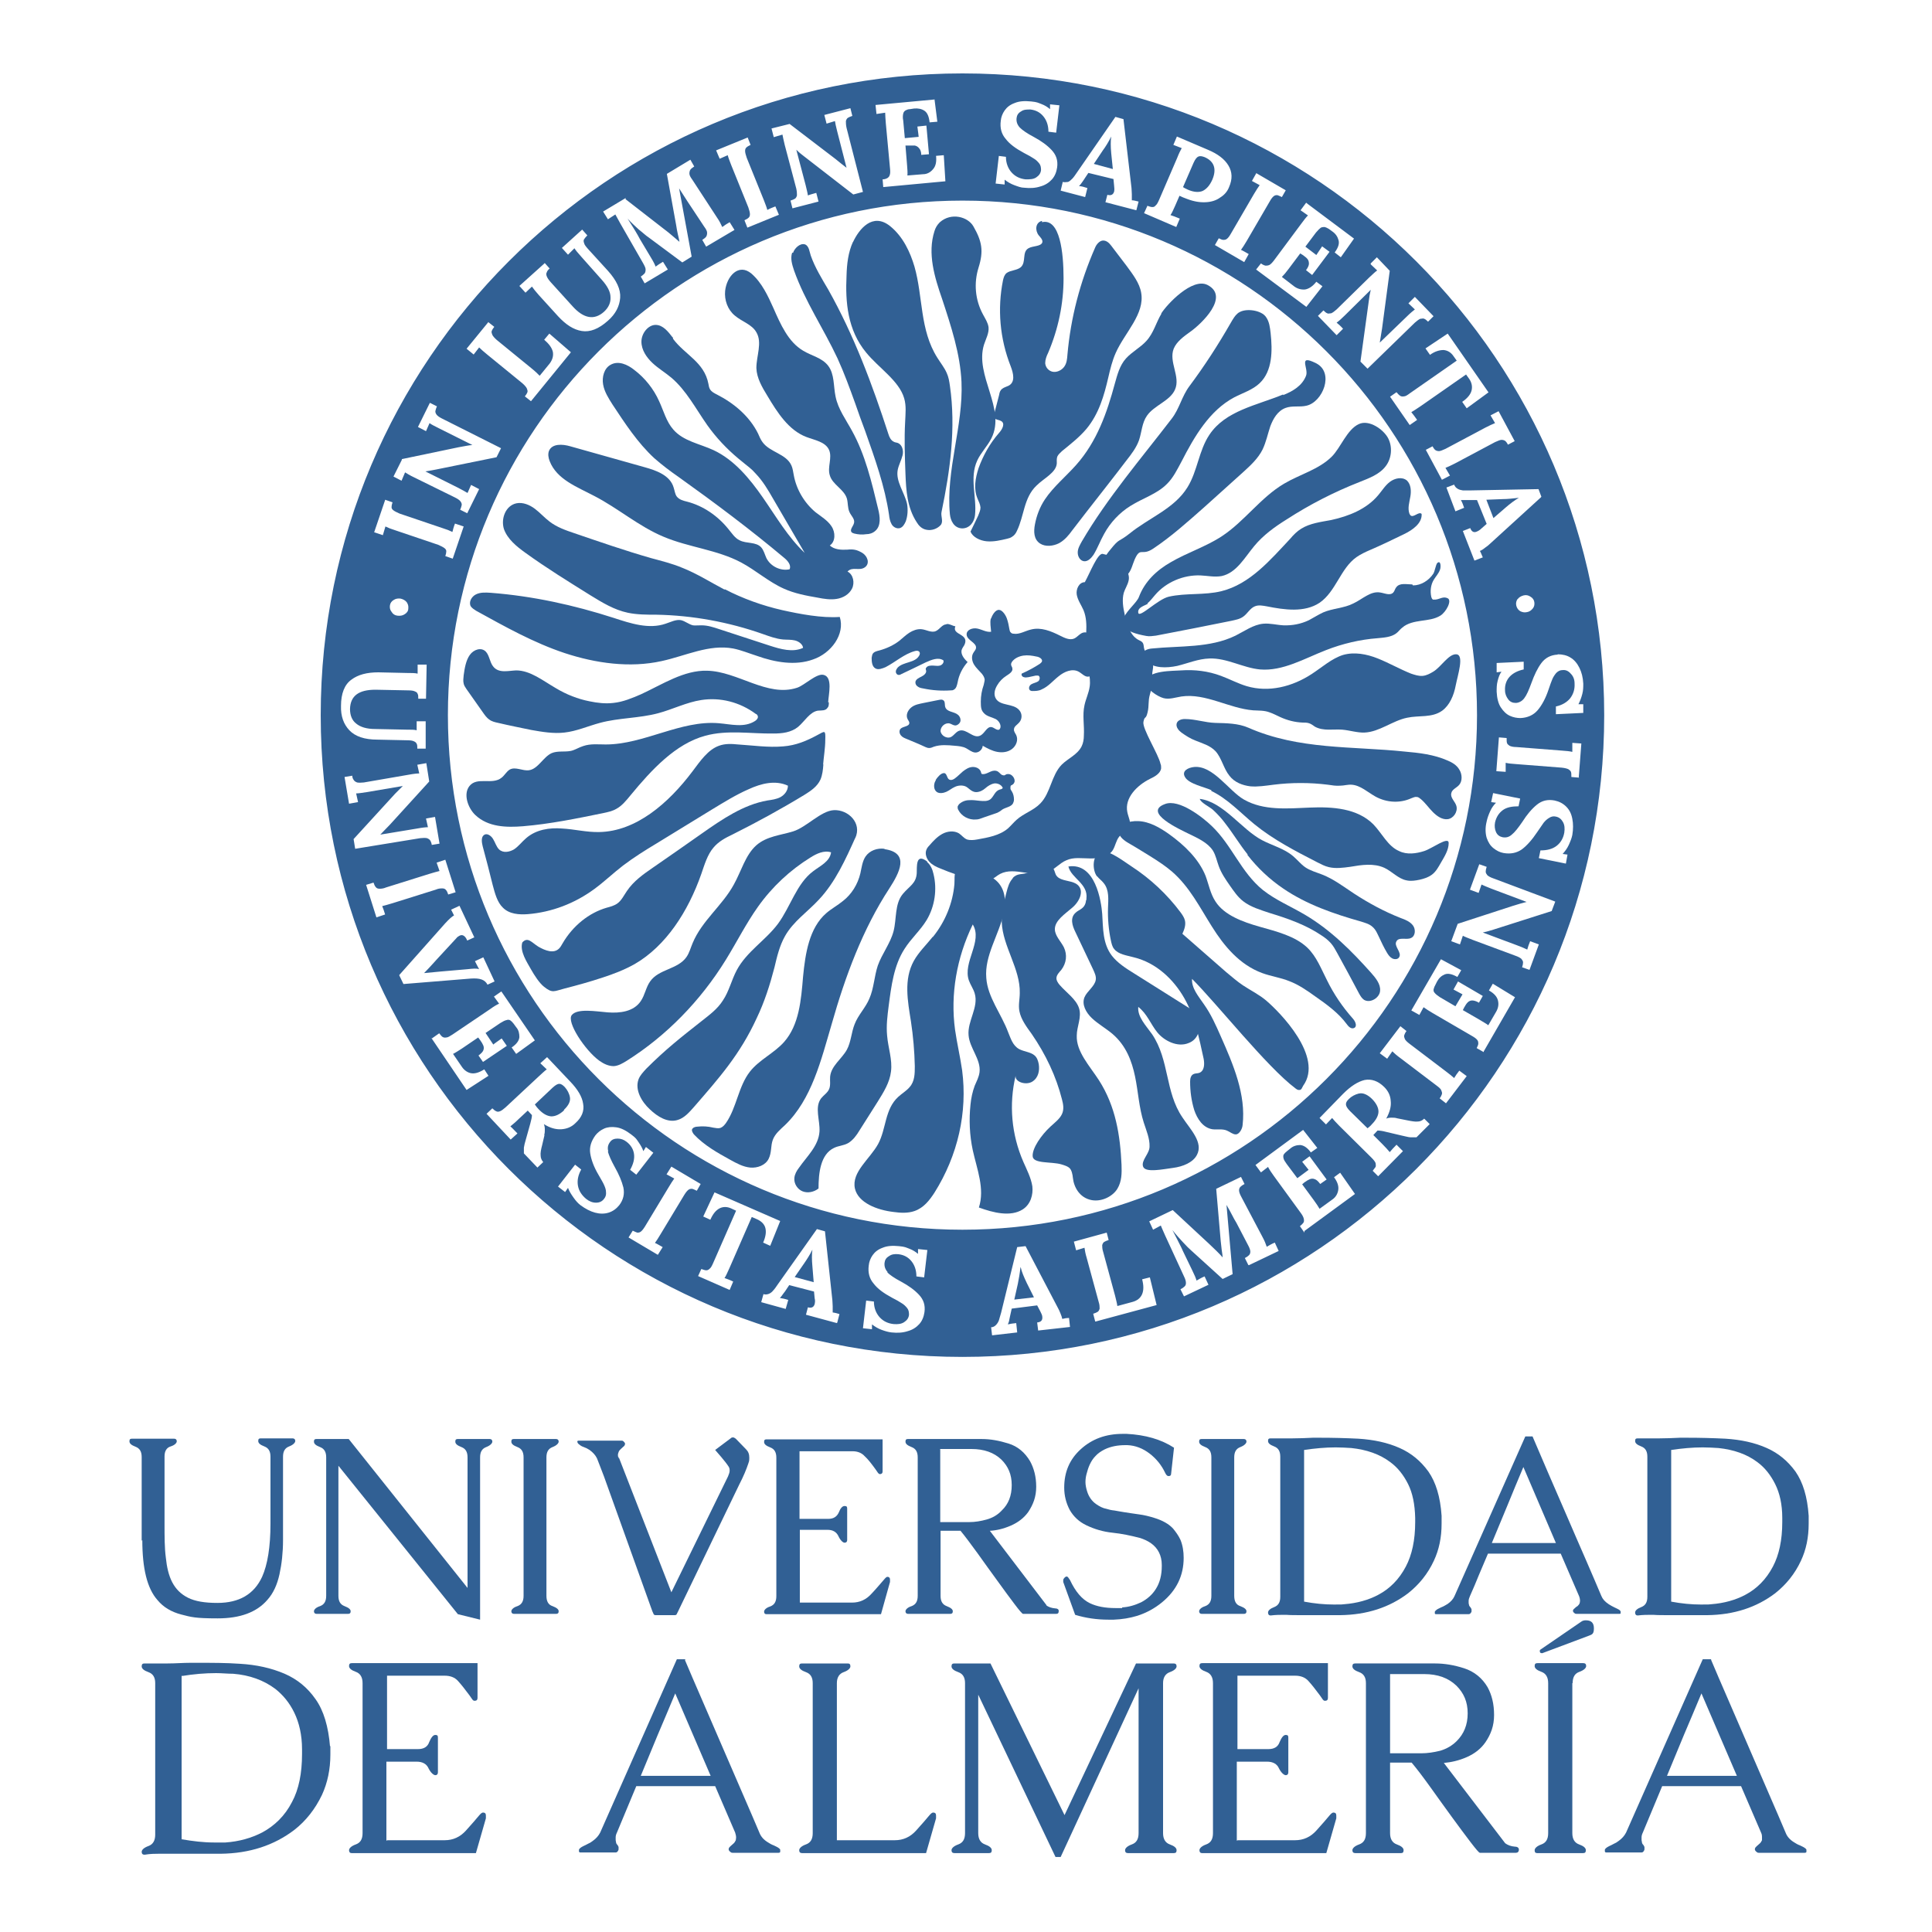 <?xml version="1.0" encoding="UTF-8"?>
<svg id="UNIVERSIDAD_DE_ALMERIA" xmlns="http://www.w3.org/2000/svg" version="1.1" viewBox="0 0 600 600">
  <!-- Generator: Adobe Illustrator 29.2.1, SVG Export Plug-In . SVG Version: 2.1.0 Build 116)  -->
  <defs>
    <style>
      .st0 {
        fill: #316094;
      }
    </style>
  </defs>
  <g id="DE_ALMERÍA">
    <path class="st0" d="M531.4,515.5c1.4,3.3,3.1,7.3,5.2,12.1,2.1,4.8,4.2,9.7,6.4,14.8s4.3,10,6.4,14.8c2.1,4.8,3.8,8.8,5.2,12.1.4,1,1.2,2,2.5,2.8.6.4,1.3.8,1.9,1,.6.3,1.1.5,1.5.8.3.2.5.4.5.6v.6c0,.2-.3.3-.5.3h-14.2c-.3,0-.5,0-.8-.3-.3-.2-.4-.4-.5-.6v-.3c0-.3.2-.5.5-.8s.6-.5.9-.8c.4-.3.6-.7.8-1.1,0-.2,0-.5,0-.8,0-.5,0-1-.3-1.6l-6.2-14.4h-24.5c-1,2.4-2,4.8-3,7.2s-2,4.8-3,7.2c-.3.6-.4,1.1-.4,1.5v.6c0,.3,0,.5.1.8,0,.4.2.7.4.9.2.2.3.5.4.7v.8c-.2.6-.5.9-.9.9h-10.8c-.3,0-.5,0-.6-.3v-.6c.2-.4.6-.7,1.4-1.1.4-.2.9-.4,1.4-.7.5-.2,1-.5,1.5-.9,1-.7,1.8-1.6,2.3-2.6l23.8-53.8h2.6v.2ZM539.4,551.5l-11-25.6c-1.8,4.3-3.6,8.6-5.4,12.8-1.8,4.3-3.5,8.5-5.3,12.8h21.7Z"/>
    <path class="st0" d="M488.3,522.7v46.6c0,1.8.7,3,2.1,3.5s2.1,1.1,2.1,1.8-.3.9-.9.9h-14.2c-.6,0-.8-.3-.8-.9s.7-1.3,2.1-1.8,2.1-1.6,2.1-3.5v-46.6c0-1.8-.7-3-2.1-3.5s-2.1-1.1-2.1-1.8.3-.9.9-.9h14.2c.6,0,.9.3.9.9s-.7,1.3-2.1,1.8-2.1,1.6-2.1,3.5h-.1Z"/>
    <path class="st0" d="M479,513.4h-.2c-.4,0-.6-.2-.6-.6s0-.3.2-.5l12.7-8.7c.4-.3.9-.4,1.4-.4,1.7,0,2.5.8,2.5,2.5s-.5,1.9-1.6,2.3l-14.4,5.4Z"/>
    <path class="st0" d="M467.4,572.4c.8.6,1.8,1,3.1,1.1.8,0,1.2.4,1.2.9h0c0,.7-.4,1-.9,1h-11.2c-.3,0-1.2-1.1-2.9-3.3-1.7-2.2-3.6-4.8-5.8-7.8-2.2-3-4.4-6.1-6.7-9.3-2.3-3.2-4.2-5.7-5.8-7.6h-6.7v21.9c0,1.8.7,3,2.1,3.5s2.1,1.1,2.1,1.8-.3.9-.8.9h-14.2c-.6,0-.9-.3-.9-.9s.7-1.3,2.1-1.8,2.1-1.6,2.1-3.5v-46.6c0-1.8-.7-2.9-2.1-3.4s-2.1-1.1-2.1-1.8.3-.9.9-.9h24.8c2.9,0,5.9.5,9,1.5s5.6,3,7.3,5.9c1.3,2.4,2,5.2,2,8.6s-1,6-2.7,8.5c-1.4,2-3.3,3.5-5.8,4.6s-4.9,1.6-7.1,1.8l19.1,25h-.1ZM431.7,520v24.5h9.7c1.9,0,3.9-.3,5.9-.8,2-.6,3.7-1.6,5.1-3,2.2-2.2,3.4-5,3.4-8.6s-1.2-6.3-3.5-8.6c-2.5-2.4-5.8-3.6-10-3.6h-10.6Z"/>
    <path class="st0" d="M384.3,571.5h17.9c2.6,0,4.8-1,6.6-3,1.8-2,3.2-3.6,4.1-4.7.5-.6.9-.9,1.2-.9.6,0,.9.3.9.9v.9l-3.1,10.8h-38.6c-.5,0-.8-.3-.8-.9s.7-1.3,2.1-1.8,2.1-1.6,2.1-3.5v-46.6c0-1.8-.7-3-2.1-3.5s-2.1-1.1-2.1-1.8.3-.9.9-.9h39v10.8c0,.6-.3.9-.9.9s-.8-.6-1.6-1.7c-1.4-1.9-2.6-3.4-3.6-4.5s-2.4-1.6-4.1-1.6h-17.9v22.8h9.6c1.8,0,3-.7,3.5-2.2.6-1.4,1.2-2.2,1.9-2.2s.8.3.8.9v10.7c0,.6-.3.9-.8.9s-1.4-.7-2.1-2.1c-.6-1.4-1.9-2.1-3.7-2.1h-9.4v24.5h.2Z"/>
    <path class="st0" d="M361.2,522.7v46.6c0,1.8.7,3,2.1,3.5s2.1,1.1,2.1,1.8-.3.9-.9.9h-14.2c-.6,0-.9-.3-.9-.9s.7-1.3,2.1-1.8,2.1-1.6,2.1-3.5v-45l-24.2,52.4h-1.6l-24-50.4v43c0,1.8.7,3,2.1,3.5s2.1,1.1,2.1,1.8-.3.9-.9.9h-10.7c-.6,0-.9-.3-.9-.9s.7-1.3,2.1-1.8,2.1-1.6,2.1-3.5v-46.6c0-1.8-.7-2.9-2.1-3.4s-2.1-1.1-2.1-1.8.3-.9.9-.9h11.2l23,47.1,22.2-47.1h11.7c.6,0,.9.3.9.9s-.7,1.3-2.1,1.8-2.1,1.7-2.1,3.4h0Z"/>
    <path class="st0" d="M260,571.5h17.9c2.6,0,4.8-1,6.6-3,1.8-2,3.2-3.6,4.1-4.7.5-.6.9-.9,1.2-.9.6,0,.9.3.9.9v.9l-3.1,10.8h-38.5c-.6,0-.9-.3-.9-.9s.7-1.3,2.1-1.8c1.4-.5,2.1-1.6,2.1-3.5v-46.6c0-1.8-.7-2.9-2.1-3.4-1.4-.5-2.1-1.1-2.1-1.8s.3-.9.9-.9h14.2c.6,0,.8.3.8.9s-.7,1.3-2.1,1.8-2.1,1.7-2.1,3.4v48.8h.1Z"/>
    <path class="st0" d="M212.7,515.5c1.4,3.3,3.1,7.3,5.2,12.1,2.1,4.8,4.2,9.7,6.4,14.8s4.3,10,6.4,14.8c2.1,4.8,3.8,8.8,5.2,12.1.4,1,1.2,2,2.5,2.8.6.4,1.3.8,1.9,1,.6.3,1.1.5,1.5.8.3.2.5.4.5.6v.6c0,.2-.3.3-.5.3h-14.2c-.3,0-.5,0-.8-.3-.3-.2-.4-.4-.5-.6v-.3c0-.3.2-.5.5-.8s.6-.5.9-.8c.4-.3.6-.7.8-1.1,0-.2.1-.5.1-.8,0-.5-.1-1-.3-1.6l-6.2-14.4h-24.5c-1,2.4-2,4.8-3,7.2s-2,4.8-3,7.2c-.3.6-.4,1.1-.4,1.5v.6c0,.3,0,.5.1.8,0,.4.2.7.4.9s.3.5.4.7v.8c-.2.6-.5.9-.9.9h-10.8c-.3,0-.5,0-.6-.3v-.6c.2-.4.6-.7,1.4-1.1.4-.2.9-.4,1.4-.7.5-.2,1-.5,1.5-.9,1-.7,1.8-1.6,2.3-2.6l23.8-53.8h2.6v.2ZM220.7,551.5l-11-25.6c-1.8,4.3-3.6,8.6-5.4,12.8-1.8,4.3-3.5,8.5-5.3,12.8h21.7Z"/>
    <path class="st0" d="M120.2,571.5h17.9c2.6,0,4.8-1,6.6-3s3.2-3.6,4.1-4.7c.5-.6.9-.9,1.2-.9.6,0,.9.3.9.9v.9l-3.1,10.8h-38.6c-.5,0-.8-.3-.8-.9s.7-1.3,2.1-1.8,2.1-1.6,2.1-3.5v-46.6c0-1.8-.7-3-2.1-3.5s-2.1-1.1-2.1-1.8.3-.9.9-.9h39v10.8c0,.6-.3.9-.9.9s-.8-.6-1.6-1.7c-1.4-1.9-2.6-3.4-3.6-4.5s-2.4-1.6-4.1-1.6h-17.9v22.8h9.6c1.8,0,3-.7,3.5-2.2.6-1.4,1.2-2.2,1.9-2.2s.8.3.8.9v10.7c0,.6-.3.9-.8.9s-1.4-.7-2.1-2.1c-.6-1.4-1.9-2.1-3.7-2.1h-9.4v24.5h.2Z"/>
    <path class="st0" d="M102.6,542.2v2.7c0,4.6-.9,8.8-2.6,12.5-2.1,4.4-5,8.1-8.6,10.9-6.3,4.8-13.9,7.3-22.9,7.4h-12.9c-2.3,0-4.1,0-5.3,0h-1c-1.1,0-2.6,0-4.4.3-.6,0-.9-.3-.9-.9s.7-1.3,2.1-1.8c1.4-.5,2.1-1.7,2.1-3.5v-47.1c0-1.8-.7-2.9-2.1-3.4-1.4-.5-2.1-1.1-2.1-1.8s.3-.9.9-.9h7.2c2.4,0,4.8-.2,7-.2h2.5c4.3,0,8.6,0,12.9.3,5.1.3,9.7,1.3,13.9,3.1,3.9,1.7,7.1,4.3,9.6,7.9,2.5,3.5,4,8.5,4.5,14.8v-.2ZM56.4,520.3v50.9c3.5.6,6.8,1,10,1s2.4,0,3.6,0c4.3-.3,8.1-1.4,11.4-3.1,3.9-2.1,7.1-5.2,9.3-9.5,2.1-3.9,3.1-8.9,3.1-14.9v-1.4c0-4.5-.9-8.3-2.4-11.4-1.5-3.1-3.5-5.5-5.9-7.4-3.6-2.7-8-4.3-13.1-4.7-1.8,0-3.5-.2-5.3-.2-3.4,0-7,.3-10.6.9h0Z"/>
  </g>
  <g id="UNIVERSIDAD">
    <path class="st0" d="M561.7,470.7v2.5c0,4.3-.8,8.1-2.4,11.5-1.9,4.1-4.6,7.4-8,10.1-5.8,4.4-12.8,6.7-21.1,6.8h-11.8c-2.1,0-3.8,0-4.9-.1h-.9c-1,0-2.4,0-4,.2-.5,0-.8-.3-.8-.9s.6-1.2,1.9-1.7,1.9-1.5,1.9-3.2v-43.5c0-1.7-.6-2.7-1.9-3.2s-1.9-1-1.9-1.7.3-.8.8-.8h6.6c2.2,0,4.4-.1,6.5-.2h2.3c4,0,7.9.1,11.9.3,4.7.3,9,1.2,12.8,2.9,3.6,1.6,6.5,4,8.9,7.3,2.3,3.3,3.7,7.8,4.1,13.7h0ZM519,450.4v47c3.2.6,6.3.9,9.2.9s2.2,0,3.3-.1c3.9-.3,7.5-1.3,10.5-2.9,3.6-1.9,6.5-4.8,8.6-8.8,1.9-3.6,2.9-8.2,2.9-13.8v-1.3c0-4.2-.8-7.7-2.2-10.5s-3.2-5.1-5.5-6.8c-3.3-2.5-7.4-3.9-12.1-4.4-1.6-.1-3.3-.2-4.9-.2-3.2,0-6.4.3-9.8.8h0Z"/>
    <path class="st0" d="M475.9,446c1.3,3,2.9,6.8,4.8,11.2,1.9,4.4,3.9,9,5.9,13.6,2,4.7,4,9.2,5.9,13.6s3.5,8.1,4.8,11.2c.4,1,1.1,1.8,2.3,2.6.6.4,1.2.7,1.8,1,.6.3,1.1.5,1.4.7s.4.4.5.5v.6c0,.2-.2.2-.5.2h-13.1c-.2,0-.5,0-.7-.2-.3-.2-.4-.4-.5-.6v-.2c0-.2.2-.5.5-.7.2-.2.5-.5.9-.7.3-.3.6-.6.7-1,0-.2.1-.4.1-.7s-.1-.9-.3-1.4l-5.7-13.2h-22.6c-.9,2.2-1.9,4.4-2.8,6.6s-1.8,4.4-2.8,6.6c-.2.5-.4,1-.4,1.4v.5c0,.3,0,.5.1.7,0,.3.2.6.4.8s.3.4.4.7v.7c-.2.5-.5.8-.9.8h-10c-.3,0-.4,0-.5-.2v-.6c.2-.3.6-.7,1.3-1,.4-.2.8-.4,1.3-.6.4-.2.9-.5,1.4-.8,1-.7,1.7-1.5,2.1-2.4l22-49.6h2.4-.2ZM483.2,479.2l-10.1-23.6c-1.7,4-3.3,7.9-4.9,11.8s-3.3,7.9-4.9,11.8h20-.1Z"/>
    <path class="st0" d="M447.7,470.7v2.5c0,4.3-.8,8.1-2.4,11.5-1.9,4.1-4.6,7.4-8,10.1-5.8,4.4-12.8,6.7-21.1,6.8h-11.8c-2.1,0-3.8,0-4.9-.1h-.9c-1,0-2.4,0-4,.2-.5,0-.8-.3-.8-.9s.6-1.2,1.9-1.7,1.9-1.5,1.9-3.2v-43.5c0-1.7-.6-2.7-1.9-3.2s-1.9-1-1.9-1.7.3-.8.8-.8h6.6c2.2,0,4.4-.1,6.5-.2h2.3c3.9,0,7.9.1,11.9.3,4.7.3,9,1.2,12.8,2.9,3.6,1.6,6.5,4,8.9,7.3,2.3,3.3,3.7,7.8,4.1,13.7h0ZM405,450.4v47c3.2.6,6.3.9,9.2.9s2.2,0,3.3-.1c3.9-.3,7.5-1.3,10.5-2.9,3.6-1.9,6.5-4.8,8.6-8.8,1.9-3.6,2.9-8.2,2.9-13.8v-1.3c-.1-4.2-.8-7.7-2.2-10.5-1.4-2.8-3.2-5.1-5.5-6.8-3.3-2.5-7.4-3.9-12.1-4.4-1.6-.1-3.3-.2-4.9-.2-3.2,0-6.4.3-9.8.8h0Z"/>
    <path class="st0" d="M383.3,452.6v43c0,1.7.6,2.8,1.9,3.2,1.3.5,1.9,1,1.9,1.6s-.3.8-.8.8h-13.1c-.5,0-.8-.3-.8-.8s.6-1.2,1.9-1.6c1.3-.5,1.9-1.5,1.9-3.2v-43c0-1.7-.6-2.7-1.9-3.2s-1.9-1-1.9-1.7.3-.8.8-.8h13.1c.5,0,.8.3.8.8s-.6,1.2-1.9,1.7-1.9,1.5-1.9,3.2Z"/>
    <path class="st0" d="M348.4,499.2c2.1-.1,4.1-.7,6-1.6,1.9-1,3.5-2.4,4.6-4.2,1.2-1.9,1.8-4.3,1.8-7v-.4c0-2.9-1.2-5.2-3.3-6.7-1-.7-2.2-1.3-3.6-1.7-2.7-.7-5.5-1.3-8.4-1.6-2.9-.3-5.6-1.1-8.1-2.3-2.3-1.1-4-2.7-5.2-4.8-1.1-2.1-1.7-4.4-1.7-6.9,0-4.9,1.7-8.8,5.1-11.9,3.5-3.2,7.8-4.8,13.1-4.8h1.2c5.8.3,10.7,1.7,14.7,4.3l-.9,8.1c0,.5-.3.7-.7.7h-.2c-.3,0-.7-.4-1-1.1-1.1-2.3-2.7-4.3-4.8-5.9-2.1-1.6-4.4-2.5-6.9-2.6h-.6c-2.4,0-4.5.4-6.4,1.3-1.2.6-2.2,1.3-2.9,2.1-.7.7-1.3,1.6-1.8,2.7-.4.9-.7,1.8-1,3-.2.8-.3,1.6-.3,2.4s.2,1.9.5,2.8c.5,1.7,1.5,3.1,2.8,4,1,.7,2.1,1.3,3.3,1.5.6.2,1.4.4,2.4.5.9.2,1.9.3,2.9.5,1.5.2,3,.5,4.7.7,1.6.2,3.2.6,4.8,1.1,2.6.8,4.5,1.9,5.8,3.3.9,1.1,1.7,2.2,2.3,3.5.7,1.7,1,3.6,1,5.6,0,5.5-2.2,10.1-6.7,13.8-2.3,1.9-4.9,3.3-7.7,4.2-2.3.7-4.7,1.1-7.3,1.2h-1.7c-3.6,0-7-.5-10.3-1.5l-3.7-10.2v-.4c0-.3,0-.5.3-.8.2-.3.5-.5.8-.5s.6.5,1,1.1c1.7,3.6,3.7,6,6.2,7.2,2.1,1,4.7,1.5,7.9,1.5s1.4,0,2.1,0v-.2Z"/>
    <path class="st0" d="M324.9,498.5c.7.6,1.7.9,2.8,1,.7,0,1.1.3,1.1.8h0c0,.7-.3.9-.8.9h-10.3c-.2,0-1.1-1-2.6-3s-3.3-4.4-5.3-7.2c-2-2.8-4.1-5.6-6.2-8.6-2.1-2.9-3.9-5.3-5.3-7h-6.2v20.2c0,1.7.6,2.7,1.9,3.2s1.9,1,1.9,1.6-.3.8-.8.8h-13.1c-.5,0-.8-.3-.8-.8s.6-1.2,1.9-1.6c1.3-.5,1.9-1.5,1.9-3.2v-43c0-1.7-.6-2.7-1.9-3.2s-1.9-1-1.9-1.7.3-.8.8-.8h22.9c2.7,0,5.4.5,8.3,1.4s5.1,2.8,6.7,5.5c1.2,2.2,1.9,4.8,1.9,7.9s-.9,5.5-2.5,7.9c-1.3,1.8-3.1,3.2-5.4,4.2s-4.5,1.5-6.5,1.6l17.6,23.1h-.1ZM292,450.1v22.6h9c1.8,0,3.6-.3,5.4-.8s3.4-1.4,4.7-2.8c2.1-2,3.1-4.6,3.1-7.9s-1.1-5.8-3.2-7.9c-2.3-2.2-5.4-3.3-9.3-3.3h-9.8,0Z"/>
    <path class="st0" d="M248.1,497.7h16.5c2.4,0,4.4-.9,6.1-2.8,1.7-1.8,2.9-3.3,3.8-4.3.5-.6.8-.9,1.1-.9.5,0,.8.3.8.8v.8l-2.8,10h-35.6c-.5,0-.7-.3-.7-.8s.6-1.2,1.9-1.6c1.3-.5,1.9-1.5,1.9-3.2v-43c0-1.7-.6-2.7-1.9-3.2-1.3-.5-1.9-1-1.9-1.7s.3-.8.8-.8h36v10c0,.5-.3.8-.8.8s-.7-.5-1.4-1.5c-1.3-1.8-2.4-3.2-3.4-4.1-.9-1-2.2-1.5-3.7-1.5h-16.5v21h8.9c1.7,0,2.7-.7,3.3-2,.5-1.3,1.1-2,1.8-2s.8.3.8.8v9.8c0,.5-.3.8-.8.8s-1.3-.7-1.9-2-1.7-2-3.4-2h-8.6v22.6h-.3Z"/>
    <path class="st0" d="M192.1,452.4l16.4,42.1,17.6-36c.3-.7.5-1.3.5-1.8s-.1-.9-.3-1.2c-.5-.8-1.3-1.8-2.3-3l-1.9-2.2,4.8-3.6c.2-.2.4-.3.7-.3s.5.1.9.4l3.2,3.3c.7.7,1,1.5,1,2.6s-.1,1.2-.3,1.8c-.6,1.8-1.5,4-2.8,6.5l-19,39.4-.5,1c-.2.2-.4.2-.6.2h-5.9c-.3,0-.5-.1-.6-.3,0,0-.2-.4-.4-.9s-.3-.9-.4-1.1l-14.6-40.7c-1-2.7-1.8-4.6-2.2-5.7-.5-1-1.2-1.8-2.3-2.6-.6-.4-1.2-.7-1.8-.9-.6-.2-1.1-.5-1.4-.8-.2-.1-.4-.3-.5-.5,0-.1-.1-.2-.1-.3v-.2c.1-.2.3-.2.5-.2h13.1c.2,0,.5,0,.7.2s.4.4.5.6v.2c0,.3-.1.5-.4.8-.3.2-.5.5-.9.8-.3.3-.6.6-.7,1-.1.3-.2.5-.2.8s0,.7.3,1.1v-.5Z"/>
    <path class="st0" d="M169.7,452.6v43c0,1.7.6,2.8,1.9,3.2,1.3.5,1.9,1,1.9,1.6s-.3.8-.8.8h-13.1c-.5,0-.8-.3-.8-.8s.6-1.2,1.9-1.6c1.3-.5,1.9-1.5,1.9-3.2v-43c0-1.7-.6-2.7-1.9-3.2-1.3-.5-1.9-1-1.9-1.7s.3-.8.8-.8h13.1c.5,0,.8.3.8.8s-.6,1.2-1.9,1.7c-1.3.5-1.9,1.5-1.9,3.2Z"/>
    <path class="st0" d="M145.2,493.4v-40.8c0-1.7-.6-2.7-1.9-3.2-1.3-.5-1.9-1-1.9-1.7s.3-.8.8-.8h9.9c.5,0,.8.3.8.8s-.6,1.2-1.9,1.7c-1.3.5-1.9,1.5-1.9,3.2v50.4l-6.9-1.7-37.1-46.1v40.4c0,1.7.6,2.7,1.9,3.2s1.9,1,1.9,1.6-.3.8-.8.8h-9.8c-.5,0-.8-.3-.8-.8s.6-1.2,1.9-1.6c1.3-.5,1.9-1.5,1.9-3.2v-43c0-1.7-.6-2.7-1.9-3.2s-1.9-1-1.9-1.7.3-.8.8-.8h10l37.1,46.5h-.2Z"/>
    <path class="st0" d="M44,478.5v-26c0-1.7-.6-2.7-1.9-3.2-1.3-.5-1.9-1-1.9-1.7s.3-.8.8-.8h13.1c.5,0,.8.3.8.8s-.6,1.2-1.9,1.6c-1.3.4-1.9,1.5-1.9,3.1v20.9c0,4,0,7.5.4,10.5.3,3,.9,5.6,2,7.7s2.7,3.7,4.9,4.8c2.2,1.1,5.2,1.6,9.1,1.6,6.8,0,11.4-2.7,13.9-8.1,1.7-3.8,2.6-9.3,2.6-16.5v-20.8c0-1.7-.6-2.7-1.9-3.2s-1.9-1-1.9-1.7.3-.8.8-.8h9.9c.5,0,.8.3.8.8s-.6,1.2-1.9,1.7-1.9,1.5-1.9,3.2v25.9c0,3.8-.4,7.4-1.1,10.6s-1.9,5.9-3.8,8c-3.3,3.8-8.4,5.7-15.4,5.7s-8.2-.4-11.3-1.2c-3.1-.8-5.6-2.3-7.4-4.5-3.2-3.6-4.7-9.8-4.7-18.6l-.2.2Z"/>
  </g>
  <g id="ANILLO">
    <path class="st0" d="M298.9,22.8c-110,0-199.3,89.2-199.3,199.3s89.2,199.3,199.3,199.3,199.3-89.2,199.3-199.3S409,22.8,298.9,22.8ZM483.8,203.2c1.4,0,2.8.3,3.9,1,1.2.7,2.1,1.8,2.8,3.2.7,1.4,1.1,3,1.2,4.9,0,1,0,2.1-.3,3.2-.3,1.2-.7,2.2-1.2,3.2h1.5c0-.1,0,2.7,0,2.7.1,0-8.5.4-8.5.4v-2.4c1.9-.4,3.4-1.3,4.4-2.5,1-1.3,1.5-2.8,1.4-4.6,0-1.3-.4-2.3-1.2-3.1-.7-.8-1.5-1.2-2.5-1.1-.8,0-1.4.3-2,.9-.5.6-.9,1.2-1.2,1.9-.3.7-.7,1.8-1.2,3.3-.9,2.7-2.1,4.9-3.4,6.4s-3.1,2.3-5.3,2.4c-1.1,0-2.2-.2-3.3-.7-1.1-.5-2-1.4-2.8-2.6s-1.2-2.9-1.3-4.9c0-1.1,0-2.2.3-3.3.3-1.2.6-2.1,1.2-2.9h0l-1.5.2v-2.9c-.1,0,8.4-.4,8.4-.4v2.4c-1.9.4-3.4,1.2-4.4,2.3s-1.5,2.6-1.4,4.2c0,1.1.4,2,1,2.8s1.4,1.1,2.3,1.1,2-.5,2.7-1.5c.7-.9,1.4-2.5,2.2-4.7.9-2.5,1.9-4.6,3.1-6.2,1.2-1.6,2.9-2.5,5-2.6h0ZM471.3,186.1c.4-.6,1.1-1,1.9-1.2s1.5,0,2.1.4c.7.4,1.1,1,1.2,1.7s0,1.4-.5,2-1.1,1-1.8,1.1c-.8.2-1.5,0-2.1-.3-.6-.4-1-.9-1.2-1.7s0-1.5.4-2.1h0ZM478.6,154.4l-15.9,14.5c-.4.4-.9.8-1.5,1.2-.6.5-1.1.8-1.6,1,.4.7.6,1.4.9,2l-2.6,1-3.6-9.2,2.3-.9c.4,1.1,1.1,1.5,2,1.1.5-.2,1-.5,1.5-1l1.6-1.4-3-7.4h-5c.4.7.7,1.5,1,2.4l-2.7,1.1-2.8-7.4,2.4-.9c.2.6.6,1,1.1,1.3s1,.4,1.6.5h2.5l21-.4.9,2.4h-.1ZM465.4,127.7l5,9.3-2.1,1.1c-.3-.6-.6-1-.9-1.2s-.7-.3-1.1-.3-1.1.3-2,.7l-12.4,6.6c-1.2.6-2.2,1.1-3,1.4.4.7.9,1.5,1.4,2.4l-2.5,1.3-5-9.3,2.1-1.1c.3.6.6,1,.9,1.2s.7.3,1.1.3,1.1-.3,2-.7l12.4-6.6c1.2-.6,2.2-1.1,3-1.4l-1.4-2.4,2.5-1.3ZM462.2,121.9l-6.7,4.9-1.4-2c1.6-1.1,2.6-2.3,2.9-3.5s.1-2.4-.7-3.6l-1-1.4-14.2,9.9c-1.3.9-2.3,1.5-2.8,1.8.5.6,1.1,1.4,1.8,2.4l-2.3,1.6-6.1-8.8,2-1.4c.4.5.8.9,1.1,1.1.3.2.7.3,1.2.2.5,0,1.1-.4,1.9-1l14.5-10.1-1-1.4c-.8-1.2-1.9-1.8-3.1-1.9-1.2,0-2.7.4-4.2,1.5l-1.4-2,6.9-4.6,12.7,18.3h0ZM425.6,81.9l2-2,4,4.2-2.4,18c-.3,1.7-.5,3.1-.7,4.3h0l8.4-8.1c1.1-1.1,2-1.8,2.5-2.2l-2-1.9,2-2,5.8,6-1.7,1.7c-.5-.5-.9-.8-1.2-.9-.3-.2-.7,0-1.2,0-.5.2-1,.6-1.7,1.2l-14.7,14.3-2.2-2.2,2.6-18.9c.1-1,.3-2.1.6-3.4h0l-8.1,8c-1,1-1.8,1.7-2.5,2.2.6.5,1.3,1.1,2,1.9l-2,2-5.8-6,1.7-1.7c.5.5.9.8,1.2.9.3.2.7,0,1.2,0,.5-.2,1-.6,1.7-1.2l10.1-9.9c1.2-1.1,2-1.9,2.5-2.2l-2-1.9v-.2ZM405.8,63.1l14.7,11-4.1,5.8-1.9-1.5c1.1-1.5,1.5-2.7,1.2-3.8-.3-1.1-.9-2-1.9-2.7l-1.1-.8c-.5-.3-.9-.5-1.3-.6-.4,0-.7,0-1.2.2-.4.3-.9.8-1.5,1.5l-3.3,4.4,3.4,2.6c.2-.3.8-1.2,1.8-2.7l2.3,1.7-5.4,7.2-1.9-1.5c.6-.8.9-1.5.9-2s-.1-1-.4-1.4-.8-.8-1.5-1.3l-.8-.5-3.6,4.8c-.8,1.1-1.5,1.9-2.1,2.5l3.9,3c1,.7,2.1,1,3.3.9,1.2-.2,2.4-1,3.5-2.4l1.9,1.4-5,6.4-15.6-11.6,1.5-1.9c.5.4,1,.6,1.4.7.4,0,.7,0,1.2-.2.4-.2.9-.7,1.5-1.5l8.4-11.3c.8-1.1,1.5-2,2.1-2.6l-2.3-1.6,1.7-2.3h.2ZM390.2,53.8l9.1,5.3-1.2,2.1c-.6-.3-1.1-.5-1.4-.6-.4,0-.7,0-1.1.3s-.8.8-1.3,1.7l-7.1,12.2c-.7,1.2-1.3,2.1-1.8,2.8.7.3,1.5.8,2.4,1.3l-1.4,2.5-9.1-5.3,1.2-2.1c.6.3,1.1.5,1.4.5s.7,0,1.1-.3.8-.8,1.3-1.7l7.1-12.2c.7-1.2,1.3-2.1,1.8-2.8l-2.4-1.3,1.4-2.5h0ZM356.3,63.9c.6.2,1.1.4,1.5.4s.7,0,1.1-.5c.4-.3.7-.9,1.1-1.8l5.6-13c.5-1.3,1-2.3,1.4-3l-2.6-1,1.1-2.6,9.6,4.1c3.1,1.3,5.2,2.9,6.4,4.9,1.2,2,1.3,4.2.2,6.7-.5,1.3-1.4,2.4-2.7,3.2-1.2.9-2.7,1.4-4.5,1.5s-3.7-.2-5.8-1l-1.3-.5-1.1-.5-1.3,3c-.6,1.3-1,2.3-1.5,3,.7.2,1.7.6,2.9,1.1l-1.1,2.6-10-4.3,1-2.2h0ZM330,56.5c.6.2,1.2,0,1.7,0,.5-.2.9-.6,1.3-1s.9-1.1,1.5-2l11.9-17.2,2.5.7,2.5,21.4c0,.5.1,1.2.1,1.9v1.9c.8,0,1.5.3,2.1.4l-.7,2.7-9.6-2.5.6-2.3c1.1.3,1.8,0,2.1-1,.1-.5.1-1.1,0-1.8l-.2-2.1-7.8-1.9-1,1.5c-.1.2-.4.6-.8,1.2-.4.6-.8,1.1-1.1,1.4.8,0,1.6.3,2.6.6l-.7,2.8-7.6-2,.6-2.5h0ZM310,48.4l2.4.3c0,2,.7,3.7,1.8,4.9,1.1,1.2,2.5,1.9,4.3,2.1,1.3,0,2.4,0,3.3-.6s1.4-1.3,1.5-2.3c0-.8-.1-1.5-.6-2.1s-1-1.1-1.7-1.5c-.6-.4-1.6-1-3-1.7-2.6-1.4-4.5-2.8-5.7-4.4-1.3-1.5-1.8-3.4-1.5-5.6.1-1.1.5-2.2,1.2-3.2s1.7-1.8,3.1-2.3c1.4-.6,3.1-.7,5.1-.5s2.1.4,3.2.8c1.1.4,2,1,2.7,1.6h0v-1.5l2.9.3-1,8.5-2.4-.3c0-2-.6-3.6-1.6-4.8s-2.3-1.9-4-2.1c-1.1,0-2.1,0-2.9.6-.9.5-1.3,1.2-1.4,2.1-.1,1.1.2,2,1,2.9.8.8,2.2,1.8,4.3,2.9,2.4,1.3,4.2,2.6,5.6,4.1s2,3.2,1.7,5.4c-.2,1.4-.7,2.7-1.6,3.7s-2.1,1.8-3.6,2.2c-1.5.5-3.2.6-5,.4-1,0-2-.4-3.1-.8-1.1-.4-2.1-1-3-1.7h0v1.5l-2.8-.3,1-8.6h-.2ZM290.2,30.7l.9,7.1-2.4.2c-.2-1.8-.7-3-1.6-3.6s-2-.8-3.2-.7l-1.3.2c-.6,0-1,.2-1.4.4-.3.2-.6.5-.7,1s-.2,1.2,0,2.1l.5,5.5,4.3-.4c0-.4-.2-1.5-.4-3.2l2.8-.3.8,8.9-2.4.2c0-1-.3-1.7-.7-2.1-.3-.4-.8-.7-1.3-.8h-2.9c0,0,.5,6.1.5,6.1.1,1.3.2,2.4.1,3.2l4.9-.4c1.2,0,2.3-.6,3.1-1.6.8-.9,1.1-2.3.9-4.1l2.4-.2.5,8.1-19.3,1.8-.2-2.4c.7,0,1.1-.2,1.5-.4.3-.2.6-.5.7-.9.2-.5.2-1.2.1-2.1l-1.3-14c-.1-1.4-.2-2.5-.2-3.3l-2.7.4-.3-2.8,18.3-1.7v-.2ZM245.1,38.4l14.4,11c1.3,1.1,2.5,2,3.4,2.7h0l-2.9-11.3c-.4-1.5-.6-2.6-.7-3.2l-2.6.8-.7-2.7,8.1-2.1.6,2.4c-.6.2-1.1.4-1.4.6-.3.2-.5.6-.6,1,0,.5,0,1.2.2,2.1l5.1,19.9-3,.8-15.1-11.7c-.8-.6-1.7-1.3-2.6-2.2h0l2.9,11c.3,1.3.6,2.4.7,3.2.7-.3,1.6-.5,2.6-.8l.7,2.7-8.1,2.1-.6-2.4c.6-.2,1.1-.4,1.4-.6.3-.2.5-.6.6-1,0-.5,0-1.2-.2-2.1l-3.6-13.6c-.4-1.6-.6-2.7-.7-3.2l-2.7.8-.7-2.7,5.6-1.4h0ZM232.2,42.7l.9,2.3c-.6.3-1,.5-1.3.8s-.4.6-.4,1.1.2,1.2.5,2.1l5.3,13.1c.5,1.3.9,2.3,1.1,3.1.7-.4,1.5-.7,2.5-1.1l1.1,2.6-9.8,4-.9-2.3c.6-.3,1-.5,1.3-.8s.4-.6.4-1.1-.2-1.2-.5-2.1l-5.3-13.1c-.5-1.3-.9-2.3-1.1-3.1l-2.5,1.1-1.1-2.6s9.8-4,9.8-4ZM194.2,61.8l12.1,9.4c.8.6,1.7,1.3,2.6,2.1.9.8,1.7,1.4,2.1,1.8h0c0-.3-.2-1.1-.5-2.4-.2-1-.4-1.9-.5-2.7l-2.9-16,7.3-4.4,1.2,2.1c-.6.4-1,.7-1.2,1s-.3.7-.3,1.2.3,1.1.9,1.9l7.7,11.8c.7,1,1.2,2,1.6,2.9.7-.5,1.4-1,2.3-1.5l1.5,2.4-8.8,5.2-1.2-2.1c.6-.4,1-.7,1.2-1s.3-.7.3-1.2-.3-1.1-.9-1.9l-4.3-6.5-.8-1.2c-1.3-2-2.2-3.4-2.7-4.2h0l3.9,21.2-2.9,1.8-10.5-7.8c-.8-.5-1.7-1.4-3-2.4-1.2-1.1-2.4-2.2-3.5-3.4h0c1.2,1.9,2.3,3.6,3.2,5.2l.6,1.1,3.4,5.7c.8,1.3,1.3,2.3,1.5,2.9.7-.5,1.4-1,2.3-1.5l1.5,2.4-7.2,4.3-1.2-2.1c.6-.4.9-.7,1.2-1,.2-.3.3-.7.3-1.2s-.3-1.1-.8-2l-7-12.2c-.9-1.6-1.4-2.5-1.6-2.9l-2.3,1.5-1.5-2.4,7-4.2v.3ZM169.1,81.6l1.6,1.8c-.5.4-.8.8-.9,1.2-.2.3-.2.7,0,1.2s.5,1,1.2,1.8l6.8,7.5c3.5,3.9,6.8,4.4,9.8,1.7,1.4-1.3,2.1-2.8,2-4.5,0-1.7-1-3.5-2.7-5.4l-6.4-7.2c-1.1-1.2-1.8-2.1-2.1-2.6l-2,2-1.9-2.1,6.3-5.7,1.6,1.8c-.5.5-.8.9-1,1.2-.2.3-.2.7,0,1.2.1.5.5,1,1.2,1.8l6.2,6.8c2.7,3,4,5.8,3.8,8.4s-1.4,5-3.8,7.1c-2.9,2.6-5.6,3.6-8.1,3.2-2.6-.4-5-2-7.4-4.6l-6-6.6c-.9-1-1.6-1.9-2.1-2.6l-2,1.9-1.9-2.1,7.9-7.1h-.1ZM151.6,100l1.9,1.5c-.4.5-.7,1-.8,1.3-.1.4,0,.7.2,1.2.2.4.7,1,1.4,1.6l10.9,8.9c1,.8,1.8,1.6,2.4,2.2l3.1-3.8c.9-1.2,1.2-2.4,1-3.6-.3-1.3-1.2-2.5-2.7-3.8l1.6-1.9,6.7,5.8-12.4,15.2-1.9-1.5c.4-.5.7-1,.8-1.3.1-.4,0-.7-.2-1.2-.2-.4-.7-1-1.4-1.6l-10.9-8.9c-1.1-.9-1.9-1.6-2.5-2.2l-1.7,2.2-2.2-1.8,6.7-8.2h0ZM124.7,142.6l17.7-3.7c1.7-.3,3.1-.6,4.3-.7h0l-10.4-5.2c-1.4-.7-2.4-1.2-2.9-1.6l-1.1,2.5-2.5-1.3,3.7-7.5,2.2,1.1c-.3.6-.4,1.1-.5,1.5,0,.4.1.7.4,1.1.3.4.9.8,1.7,1.2l18.3,9.2-1.4,2.8-18.7,3.8c-1,.2-2.1.4-3.4.6h0l10.2,5.1c1.2.6,2.2,1.2,2.9,1.6.3-.7.7-1.6,1.1-2.5l2.5,1.3-3.7,7.5-2.2-1.1c.3-.6.4-1.1.5-1.5,0-.4-.1-.7-.4-1.1-.3-.4-.9-.8-1.7-1.2l-12.6-6.2c-1.5-.7-2.4-1.3-2.9-1.6l-1.1,2.6-2.5-1.3,2.6-5.2v-.2ZM119.6,155.2l2.3.8c-.2.6-.3,1.1-.3,1.5s.2.7.6,1,1,.6,1.9,1l13.3,4.5c1.3.4,2.3.8,3.1,1.2.2-.8.4-1.6.8-2.6l2.7.9-3.4,10-2.3-.8c.2-.6.3-1.1.3-1.5s-.2-.7-.6-1c-.4-.3-1-.6-1.9-1l-13.3-4.5c-1.3-.4-2.3-.8-3.1-1.2l-.8,2.7-2.7-.9,3.4-10h0ZM126.8,189c0,.8-.5,1.4-1.2,1.8-.6.4-1.4.5-2.2.4-.8-.1-1.4-.5-1.8-1.2-.5-.6-.6-1.3-.5-2s.5-1.3,1.2-1.7c.6-.4,1.4-.5,2.1-.4.8.2,1.4.5,1.9,1.1.4.6.6,1.2.5,2h0ZM109.1,211.1c2.1-1.6,4.9-2.3,8.4-2.3l8.9.2c1.4,0,2.5,0,3.3.2v-2.8h2.8l-.2,10.6h-2.4c0-.7,0-1.2-.2-1.5-.1-.4-.4-.6-.9-.8-.4-.2-1.1-.3-2.1-.3l-10.1-.2c-5.2,0-7.8,1.9-7.9,6,0,1.9.6,3.5,1.9,4.5,1.3,1.1,3.3,1.7,5.9,1.7l9.6.2c1.6,0,2.7,0,3.3.2v-2.8h2.8v8.5h-2.6c0-.7,0-1.2-.2-1.5-.1-.3-.4-.6-.9-.8-.4-.2-1.1-.3-2.1-.3l-9.2-.2c-4,0-6.9-1-8.7-2.9s-2.7-4.4-2.6-7.6c0-3.8,1.1-6.6,3.2-8.1h0ZM109.8,260.6l12.9-14.1c.7-.7,1.5-1.5,2.4-2.4h0l-11.2,1.9c-1.4.2-2.5.4-3.3.4.2.8.4,1.7.6,2.7l-2.8.5-1.4-8.3,2.4-.4c0,.7.3,1.1.5,1.4.2.3.5.5,1,.7.5.1,1.2.1,2.1,0l13.9-2.4c1.6-.3,2.7-.4,3.3-.4l-.6-2.7,2.8-.5.9,5.7-12.2,13.4c-1.2,1.2-2.2,2.3-3,3.1h0l11.5-1.9c1.6-.3,2.7-.4,3.3-.4l-.6-2.7,2.8-.5,1.4,8.3-2.4.4c-.1-.6-.3-1.1-.5-1.4s-.5-.5-1-.7c-.5-.1-1.2-.1-2.1,0l-20.2,3.3-.5-3.1h0ZM119.6,284l-2.7.9-3.2-10.1,2.3-.7c.2.6.4,1.1.7,1.4.2.3.6.5,1.1.5s1.2,0,2.1-.4l13.4-4.2c1.3-.4,2.4-.7,3.2-.9l-.9-2.6,2.7-.9,3.2,10.1-2.3.7c-.2-.6-.4-1.1-.7-1.4-.2-.3-.6-.5-1.1-.5s-1.2,0-2.1.4l-13.4,4.2c-1.3.4-2.4.7-3.2.9.3.7.6,1.6.9,2.6ZM124,302.8l14.3-16.1c1.2-1.3,2.1-2.1,2.7-2.4l-.9-1.8,2.6-1.2,4.6,9.8-2.2,1c-.6-1.5-1.5-2-2.4-1.5-.4.2-.7.4-1,.8l-6.1,6.6c-.5.6-1.2,1.3-2,2.2-.3.3-.9,1-1.9,2h0l5.3-.5,8.1-.7c1.8-.2,3-.3,3.7,0h0l-.9-1.7-.4-.8,2.6-1.2,3.5,7.5-2.2,1c-.4-.8-1-1.3-1.8-1.6-.8-.3-1.9-.4-3.4-.3l-20.9,1.7-1.3-2.7h0ZM134.4,322.3l2-1.4c.4.5.7.9,1,1.1s.7.3,1.2.2c.5,0,1.1-.4,1.9-.9l11.7-7.9c1.1-.8,2.1-1.4,2.8-1.7l-1.6-2.2,2.3-1.6,10.4,15.2-5.8,4.2-1.4-2c1.5-1,2.3-2.1,2.4-3.2,0-1.1-.2-2.2-1-3.1l-.8-1.1c-.4-.5-.7-.8-1-1s-.7-.3-1.2-.1c-.5.1-1.1.4-1.9.9l-4.6,3.1,2.4,3.6c.3-.3,1.2-.9,2.6-1.9l1.6,2.3-7.4,5-1.4-2c.8-.6,1.3-1.1,1.5-1.6s.2-1,0-1.5-.5-1-1-1.7l-.6-.8-5,3.4c-1.1.7-2,1.3-2.8,1.7l2.8,4.1c.7,1,1.7,1.7,2.8,1.9,1.2.2,2.5-.2,4.1-1.2l1.3,2-6.8,4.4-10.9-16.1h.4ZM169.1,352.5l-.7,3c-.4,1.5-.6,2.6-.5,3.4,0,.7.3,1.4.8,2l-1.8,1.7-4.2-4.4v-1.8c.1-.7.3-1.5.6-2.5l1.4-5c.3-1.1.5-2,.5-2.6l-1.3-1.4-2.9,2.7c-1,1-1.9,1.7-2.5,2.2.6.5,1.3,1.3,2.2,2.2l-2.1,1.9-7.5-8,1.8-1.7c.5.5.9.8,1.2.9.3.2.7.2,1.2,0s1-.6,1.7-1.2l10.3-9.6c1-.9,1.8-1.7,2.5-2.2l-2-1.9,2.1-1.9,7.2,7.6c2.3,2.4,3.7,4.7,4,6.9.4,2.2-.4,4.2-2.4,6-1.2,1.2-2.7,1.8-4.4,1.9s-3.5-.4-5.4-1.6h0c.2.5.3,1,.3,1.6s0,1.2-.2,1.8h0ZM188.8,357.7c.3,1.1,1,2.7,2.1,4.7,1.3,2.3,2.2,4.4,2.7,6.4.4,2,0,3.8-1.3,5.5-.9,1.1-2,1.9-3.3,2.3s-2.7.4-4.2,0-3-1.2-4.5-2.3c-.8-.6-1.5-1.4-2.2-2.4s-1.3-1.9-1.7-3h0l-.9,1.3-2.2-1.7,5.3-6.8,1.9,1.5c-1,1.8-1.3,3.5-1,5.1s1.2,2.9,2.5,4c1,.8,2,1.2,3.1,1.2s1.9-.4,2.5-1.2c.5-.6.7-1.3.6-2.1,0-.8-.3-1.5-.6-2.2s-.9-1.7-1.7-3.1c-1.5-2.5-2.3-4.8-2.6-6.7-.3-2,.3-3.8,1.6-5.6.7-.9,1.6-1.6,2.7-2.1,1.1-.5,2.4-.6,3.8-.4,1.5.2,3,1,4.6,2.2s1.6,1.4,2.3,2.4,1.2,1.9,1.5,2.8h0l.8-1.3,2.3,1.8-5.3,6.8-1.9-1.5c1-1.8,1.4-3.4,1.2-4.9s-1-2.8-2.3-3.8c-.9-.7-1.8-1-2.8-1s-1.8.3-2.3,1c-.7.9-.9,1.8-.6,3h-.1ZM214.9,369.2c-.4,0-.7,0-1.1.3-.4.3-.8.8-1.3,1.6l-7.3,12.1c-.7,1.2-1.3,2.1-1.8,2.8.7.3,1.5.8,2.4,1.3l-1.5,2.4-9.1-5.4,1.3-2.1c.6.3,1.1.5,1.4.6.4,0,.7,0,1.1-.3.4-.3.8-.8,1.3-1.6l7.3-12.1c.7-1.2,1.3-2.1,1.8-2.8l-2.4-1.3,1.5-2.4,9.1,5.4-1.2,2.1c-.6-.3-1.1-.5-1.4-.6h-.1ZM233.4,378.1l-6.9,15.8c-.7,1.5-1.1,2.5-1.5,3,.8.3,1.7.6,2.7,1.1l-1.1,2.6-9.8-4.3,1-2.2c.6.2,1.1.4,1.5.4s.7-.1,1.1-.5c.4-.3.7-.9,1.1-1.8l7.1-16.2-1.5-.7c-1.3-.6-2.6-.6-3.7,0-1.1.6-2,1.7-2.8,3.5l-2.2-1,3.5-7.5,20.4,8.9-3.1,7.7-2.2-1c.8-1.8,1-3.3.7-4.5s-1.2-2.1-2.5-2.7l-1.6-.7h-.2ZM259.9,410.9l-9.6-2.6.6-2.3c1.1.3,1.8,0,2.1-1,.1-.5.2-1.1,0-1.8l-.2-2.1-7.7-2-1,1.5c-.1.2-.4.6-.8,1.1-.4.6-.8,1.1-1.1,1.4.8.1,1.6.3,2.6.6l-.8,2.8-7.6-2.1.7-2.5c.6.2,1.2.1,1.7-.1s1-.6,1.3-1c.4-.4.9-1.1,1.5-2l12.1-17.1,2.5.7,2.3,21.4c0,.5.1,1.2.1,1.9v1.9c.8.1,1.5.3,2.1.5l-.7,2.7h-.1ZM275.5,395.1c.8.8,2.2,1.8,4.3,2.9,2.4,1.3,4.2,2.6,5.6,4.1s2,3.2,1.7,5.4c-.2,1.4-.7,2.7-1.6,3.7s-2.1,1.8-3.6,2.2c-1.5.5-3.2.6-5,.4-1-.1-2-.4-3.1-.8s-2.1-1-3-1.7h0v1.5l-2.8-.3,1-8.6,2.4.3c0,2,.7,3.7,1.8,4.9,1.1,1.2,2.5,1.9,4.3,2.1,1.3.1,2.4,0,3.3-.6s1.4-1.3,1.5-2.3c0-.8-.1-1.5-.6-2.1s-1-1.1-1.7-1.5c-.6-.4-1.6-1-3-1.7-2.6-1.4-4.5-2.8-5.7-4.4-1.3-1.5-1.8-3.4-1.5-5.6.1-1.1.5-2.2,1.2-3.2s1.7-1.8,3.1-2.3c1.4-.6,3.1-.7,5.1-.5s2.1.4,3.2.8,2,1,2.7,1.6h0v-1.5l2.9.3-1,8.5-2.4-.3c0-2-.6-3.6-1.6-4.8-1-1.2-2.3-1.9-4-2.1-1.1-.1-2.1,0-2.9.6-.9.5-1.3,1.2-1.4,2.1-.1,1.1.2,2,1,2.9h-.2ZM139.1,222.1c0-88.2,71.5-159.8,159.8-159.8s159.8,71.5,159.8,159.8-71.5,159.8-159.8,159.8-159.8-71.5-159.8-159.8h0ZM322.4,413.1l-.3-2.4c1.2-.1,1.7-.7,1.6-1.7,0-.5-.3-1.1-.6-1.7l-1-1.9-7.9,1-.4,1.8c0,.2-.2.7-.3,1.4s-.3,1.3-.5,1.7c.8-.2,1.6-.3,2.6-.4l.3,2.9-7.8.9-.3-2.5c.6,0,1.1-.3,1.5-.7.4-.4.7-.9.9-1.4.2-.6.4-1.3.7-2.4l5-20.4,2.6-.3,10,19.1c.3.5.5,1,.8,1.7s.5,1.3.6,1.8c.8-.2,1.5-.3,2.1-.3l.3,2.8-9.8,1.1h-.1ZM340.1,410.3l-.6-2.3c.6-.2,1.1-.4,1.4-.6s.5-.6.6-1c0-.5,0-1.2-.3-2.1l-3.7-13.6c-.4-1.3-.6-2.4-.7-3.2l-2.6.8-.7-2.7,10.2-2.8.6,2.3c-.6.2-1.1.4-1.4.6s-.5.6-.6,1c0,.5,0,1.2.3,2.1l3.7,13.6c.3,1.3.6,2.3.7,3.2l4.8-1.3c1.4-.4,2.4-1.2,2.9-2.4.5-1.2.5-2.7,0-4.6l2.4-.6,2.1,8.6-18.9,5.1h-.2ZM387.7,392.9l-1.1-2.2c.6-.3,1-.6,1.3-.9s.4-.7.4-1.1-.2-1.1-.7-2l-3.6-6.9-.7-1.2c-1.1-2.1-1.9-3.6-2.4-4.4h0l1.9,21.5-3.1,1.5-9.7-8.8c-.7-.6-1.6-1.5-2.7-2.7s-2.2-2.4-3.2-3.7h0c1,2,2,3.8,2.8,5.5l.5,1.1,2.9,6c.7,1.4,1.1,2.4,1.3,3.1.7-.4,1.5-.9,2.5-1.3l1.2,2.6-7.6,3.6-1.1-2.2c.6-.3,1-.6,1.3-.9s.4-.6.4-1.1-.2-1.2-.6-2l-5.9-12.8c-.7-1.6-1.2-2.7-1.3-3l-2.4,1.3-1.2-2.6,7.3-3.5,11.2,10.4c.7.7,1.6,1.5,2.4,2.3s1.5,1.5,1.9,2h0c0-.3-.1-1.1-.3-2.4-.1-1.1-.2-2-.3-2.7l-1.4-16.2,7.7-3.7,1.1,2.2c-.6.3-1,.6-1.3.9s-.4.7-.4,1.1.2,1.1.7,2l6.6,12.5c.6,1.1,1,2.1,1.3,3,.7-.4,1.5-.9,2.5-1.3l1.2,2.6-9.2,4.4h-.2ZM405.1,382.8l-1.4-2c.5-.4.9-.8,1.1-1.1.2-.3.2-.7.1-1.2s-.4-1.1-1-1.9l-8.3-11.4c-.8-1.1-1.4-2-1.8-2.8l-2.2,1.7-1.7-2.3,14.8-10.9,4.4,5.6-2,1.4c-1.1-1.5-2.2-2.2-3.3-2.3-1.1,0-2.2.3-3.1,1.1l-1,.8c-.5.4-.8.7-1,1s-.2.7-.1,1.2.5,1.1,1,1.8l3.3,4.4,3.5-2.6c-.3-.3-.9-1.2-2-2.5l2.3-1.7,5.3,7.2-2,1.4c-.6-.8-1.1-1.3-1.7-1.5-.5-.2-1-.2-1.5,0s-1,.5-1.7,1l-.7.6,3.6,4.9c.8,1.1,1.4,2,1.8,2.7l4-2.9c1-.7,1.6-1.7,1.8-2.9.2-1.2-.2-2.5-1.3-4l1.9-1.4,4.6,6.6-15.7,11.5v.5ZM439.9,353.2h-1.8c-.7,0-1.5-.3-2.6-.5l-5.1-1.2c-1.1-.3-2-.4-2.6-.4l-1.3,1.4,2.8,2.8c1,1,1.7,1.8,2.3,2.5.5-.6,1.2-1.4,2.1-2.3l2,2-7.7,7.8-1.7-1.7c.4-.5.7-.9.9-1.2.1-.3.1-.7,0-1.2-.2-.5-.6-1-1.3-1.7l-10-9.9c-1-1-1.7-1.8-2.2-2.4l-1.9,2-2-2,7.3-7.5c2.4-2.4,4.6-3.8,6.7-4.3,2.1-.4,4.2.3,6.1,2.2,1.2,1.2,1.9,2.6,2,4.3.2,1.7-.3,3.5-1.4,5.5h0c.4-.2,1-.3,1.6-.3s1.2,0,1.8.2l3,.6c1.5.3,2.6.5,3.4.4.7,0,1.4-.3,2-.9l1.7,1.7-4.3,4.3.2-.2ZM449,342.6l-1.9-1.5c.4-.5.6-1,.7-1.3.1-.4,0-.7-.2-1.2s-.7-.9-1.5-1.5l-11.2-8.5c-1.1-.8-1.9-1.5-2.5-2.1l-1.6,2.3-2.3-1.7,6.4-8.4,1.9,1.5c-.4.5-.6,1-.7,1.3-.1.4,0,.7.2,1.2.2.4.7.9,1.5,1.5l11.2,8.5c1.1.8,1.9,1.5,2.6,2.1.4-.7.9-1.4,1.6-2.3l2.3,1.7-6.4,8.4h-.1ZM460.7,326.7l-2.1-1.2c.3-.6.5-1.1.5-1.4s0-.7-.3-1.1-.8-.8-1.7-1.3l-12.2-7.1c-1.2-.7-2.1-1.3-2.8-1.8l-1.3,2.4-2.5-1.4,9.2-15.9,6.3,3.4-1.2,2.1c-1.6-.9-2.9-1.2-3.9-.8-1,.4-1.8,1.1-2.4,2.2l-.6,1.2c-.3.5-.4,1-.5,1.3,0,.4,0,.7.4,1.1.3.4.9.8,1.6,1.3l4.8,2.8,2.2-3.7c-.4-.2-1.3-.7-2.8-1.5l1.4-2.5,7.7,4.5-1.2,2.1c-.8-.5-1.6-.7-2.1-.7s-1,.2-1.4.6-.7.9-1.1,1.6l-.4.8,5.2,3c1.1.7,2.1,1.2,2.7,1.7l2.5-4.3c.6-1.1.8-2.2.5-3.4-.3-1.2-1.2-2.2-2.8-3.1l1.2-2.1,6.9,4.2-9.7,16.8v.2ZM482,282.9l-18.2,5.8c-.9.3-2,.6-3.3.9h0l10.7,4c1.3.5,2.3.9,3.1,1.3.2-.8.5-1.6.9-2.6l2.7,1-2.9,7.9-2.3-.8c.2-.6.3-1.1.3-1.5s-.2-.7-.5-1.1c-.3-.3-1-.7-1.9-1l-13.2-4.9c-1.5-.6-2.6-1-3.1-1.3l-.9,2.7-2.7-1,2-5.4,17.2-5.6c1.6-.5,3-.9,4.2-1.2h0l-10.9-4.1c-1.5-.6-2.5-1-3.1-1.3l-.9,2.6-2.7-1,2.9-7.9,2.3.8c-.2.6-.3,1.1-.3,1.5s.2.7.5,1.1c.3.3,1,.7,1.9,1l19.2,7.2-1.1,2.9h0ZM488.3,259.3c-.2,1-.6,2-1.1,3.1s-1.2,2-1.9,2.8h0l1.5.2-.5,2.8-8.4-1.7.5-2.4c2,0,3.7-.4,5-1.4s2.1-2.4,2.4-4.1c.2-1.3.1-2.4-.4-3.3-.5-.9-1.2-1.5-2.2-1.7-.8-.2-1.5,0-2.1.4-.7.4-1.2.9-1.7,1.5-.4.6-1.1,1.6-2,2.9-1.6,2.4-3.2,4.2-4.8,5.4-1.6,1.1-3.5,1.5-5.7,1.1-1.1-.2-2.1-.7-3.1-1.5s-1.6-1.8-2.1-3.2c-.4-1.4-.5-3.1,0-5.1.2-1,.6-2.1,1.1-3.2.5-1.1,1.1-1.9,1.8-2.6h0l-1.5-.2.6-2.8,8.4,1.7-.5,2.4c-2,0-3.7.3-4.9,1.2-1.2.9-2,2.1-2.4,3.8-.2,1.1-.1,2.1.3,3s1.1,1.4,2,1.6c1.1.2,2,0,2.9-.8.9-.7,2-2.1,3.3-4,1.4-2.2,2.9-4,4.5-5.3s3.4-1.7,5.5-1.3c1.4.3,2.6.9,3.6,1.9s1.6,2.2,1.9,3.8c.3,1.5.3,3.2,0,5h0ZM490.4,241.5l-2.4-.2c0-.7,0-1.2-.1-1.5-.1-.4-.4-.6-.8-.9-.4-.2-1.1-.4-2.1-.5l-14.1-1.1c-1.4-.1-2.5-.2-3.3-.4v2.8l-2.9-.2.8-10.5,2.4.2c0,.7,0,1.2.1,1.5.1.4.4.6.8.9.4.2,1.1.4,2.1.4l14.1,1.1c1.4.1,2.5.2,3.3.4v-2.8l2.8.2-.8,10.5h.1Z"/>
    <path class="st0" d="M175.1,344.7c1.5-1.4,2.1-2.7,1.9-3.9-.2-1.2-.8-2.3-1.6-3.2-.6-.6-1.1-1-1.7-1s-1.2.4-2.1,1.2l-5.5,5.2c.4.6.8,1.1,1.1,1.4,1.4,1.5,2.7,2.2,4,2.3,1.3,0,2.6-.6,4-1.9h0Z"/>
    <path class="st0" d="M422,339.6c-1.2.3-2.3.9-3.1,1.7s-.9,1.2-.9,1.7.4,1.2,1.3,2.1l5.4,5.3c.6-.5,1-.8,1.3-1.2,1.4-1.4,2.1-2.8,2.1-4s-.7-2.6-2-3.9-2.8-2-4-1.7h0Z"/>
    <path class="st0" d="M316.9,393.7h0c-.2,1.8-.5,3.5-.8,5l-1.1,4.9,6.1-.7-2.2-4.4c-.9-1.9-1.6-3.5-1.9-4.9h-.1Z"/>
    <path class="st0" d="M373.5,59.3c1.2-.6,2.2-1.7,3-3.5,1.4-3.3.6-5.7-2.4-7-.8-.3-1.4-.4-1.9-.2s-1,.8-1.5,1.9l-3.3,7.6c.4.3.9.5,1.5.8,1.8.8,3.4.9,4.6.4h0Z"/>
    <path class="st0" d="M345.1,47.6c-.2-2.1-.2-3.9,0-5.2h0c-.8,1.6-1.7,3.1-2.6,4.3l-2.8,4.2,5.9,1.6s-.5-4.9-.5-4.9Z"/>
    <path class="st0" d="M252.3,388.1h0c-.8,1.6-1.7,3-2.6,4.3l-2.9,4.2,5.9,1.6-.4-4.9c-.2-2.1-.2-3.9,0-5.2Z"/>
    <path class="st0" d="M467.5,157.7c1.6-1.4,3-2.4,4.2-3.1h0c-1.8.2-3.5.4-5,.4l-5.1.2,2.2,5.7,3.7-3.2h0Z"/>
  </g>
  <g id="ESCUDO">
    <path class="st0" d="M384.8,97c-1.2.8-1.9,2.1-2.6,3.3-3.9,6.8-8.1,13.3-12.8,19.6-2.4,3.2-3.1,7-5.5,10.1-9.5,12.4-20,24.6-27.9,38.1-.6,1.1-1.3,2.2-1.3,3.5s.8,2.6,2,2.7c1.2.1,2.2-1,2.9-2,1.3-2.1,2.1-4.4,3.3-6.5,1.9-3.5,4.8-6.6,8.2-8.7,3.8-2.4,8.3-3.7,11.4-6.9,1.9-1.9,3.1-4.4,4.4-6.8,4-7.8,8.7-15.9,16.4-20,2.7-1.4,5.7-2.3,7.9-4.4,4-3.8,4-10.1,3.4-15.6-.2-1.7-.4-3.5-1.4-4.9-1.4-2.2-6.4-2.9-8.5-1.4h.1Z"/>
    <path class="st0" d="M360.7,97.4c-1.7,2.8-2.4,6-4.7,8.5-1.8,2-4.5,3.4-6.3,5.4-2,2.2-2.7,5.1-3.5,7.9-2.4,8.9-5.5,17.9-12,25.2-3.2,3.6-7.1,6.8-9.7,10.7-1.6,2.4-2.6,5.1-3.1,7.8-.4,2.1-.4,4.6,1.6,5.9,1.7,1.1,4.1.8,5.9-.1,1.8-1,3-2.5,4.1-4,1.5-1.9,2.9-3.8,4.4-5.7,4.2-5.4,8.4-10.7,12.5-16.1,1.5-1.9,3-3.9,3.8-6.1.9-2.6.9-5.4,2.5-7.7,2.2-3.2,7.2-4.6,8.7-8.1,1.8-4-2-8.6-.4-12.7.9-2.2,3.1-3.8,5.2-5.3,3.5-2.5,12.3-10.9,5.3-14.5-4.7-2.4-12.6,6-14.4,8.9h.1Z"/>
    <path class="st0" d="M323.6,68.6c-2.1.5-2.2,3-1,4.5.6.7,1.3,1.4,1.1,2.2-.5,1.3-2.9,1-4.3,1.8-2.1,1.2-.6,4.3-2.4,5.9-1.2,1-3.2.9-4.4,1.8-.7.6-.9,1.4-1.1,2.2-1.8,8.9-1,18.2,2.4,26.8.8,2.1,1.5,4.9-.7,6-.6.3-1.4.5-1.9.9-.7.5-.9,1.2-1,1.9-.5,1.9-1,3.9-1.5,5.8-.1.5-.2,1.2.2,1.6.5.4,1.3.4,1.8.7,1.5.7.5,2.6-.5,3.7-2.9,3.3-5,7.1-6.4,11-1,3.1-1.6,6.4-.3,9.5.4.9.8,1.7.9,2.7,0,.9-.4,1.7-.7,2.5-.8,1.7-1.6,3.4-2.4,5,.7,1.7,2.9,2.8,5,3,2.2.2,4.3-.3,6.4-.8.5-.1,1.1-.3,1.5-.6.7-.4,1.2-1.1,1.5-1.8,2.3-4.7,2.1-10.3,6.1-14.1,2.3-2.3,6.1-4,6.3-6.9,0-.7-.1-1.5.2-2.2.3-.6.9-1.1,1.4-1.6,2.7-2.2,5.4-4.3,7.6-6.9,3.9-4.7,5.5-10.4,6.8-16,.6-2.6,1.2-5.1,2.3-7.6,2.8-6.3,9.1-12.1,7.9-18.7-.5-3-2.6-5.7-4.5-8.3-1.6-2.1-3.2-4.2-4.8-6.3-.6-.8-1.4-1.6-2.5-1.6s-2.1,1.2-2.5,2.2c-4.7,10.7-7.6,21.9-8.6,33.3-.1,1.3-.2,2.6-1,3.7s-2.4,1.9-3.8,1.5c-1.3-.4-2-1.5-2.1-2.6,0-1.1.4-2.2.9-3.2,3.2-7.5,4.8-15.3,4.8-23.2s-1.1-18.7-6.7-17.4v-.4Z"/>
    <path class="st0" d="M291.8,69.1c-.8.8-1.3,1.7-1.6,2.7-2.2,6.9,0,14.2,2.4,21.1,2.8,8.5,5.6,17,6,25.7.6,13.7-4.9,27.4-3.6,41.1.2,1.9,1.2,4.3,3.8,4.4,2.5,0,3.8-2.2,4-4.1.6-5.7-1.8-11.6.7-17,1.1-2.4,3.2-4.5,4.4-6.9,4.6-9.2-5.3-19.5-2.3-29.1.6-1.8,1.6-3.6,1.4-5.4-.2-1.4-1-2.6-1.7-3.9-2.5-4.6-2.9-9.8-1.4-14.6,1.6-5.1,1.1-8.1-1.6-12.8-1.7-3-6.9-4.4-10.4-1.3h0Z"/>
    <path class="st0" d="M264.9,75.1c-1.5,3.3-1.9,6.9-2,10.5-.4,8.2.3,16.9,6.1,23.9,3.9,4.8,10.2,8.7,11.8,14.2.7,2.4.4,4.8.3,7.3-.3,5.4-.1,10.8.1,16.2.2,5.1.5,10.4,3.5,15,.6,1,1.5,2,2.9,2.3,1.7.4,3.5-.3,4.5-1.4,1-1.1,0-2.8.3-4.1,2.7-13,4.5-26.1,2.6-39.2-.2-1.4-.4-2.7-1-4-.7-1.6-1.9-3.1-2.9-4.7-5.5-8.7-4.4-18.8-7.1-28.3-1.3-4.4-3.5-9.3-7.6-12.6-5.4-4.3-9.6.9-11.5,5h0Z"/>
    <path class="st0" d="M246,78.5c-.6,1.8,0,3.7.6,5.5,3.4,9.6,9.2,18.1,13.5,27.3,2.1,4.6,3.8,9.3,5.5,14,1,2.9,2,5.7,3.1,8.6,3,8.5,6.1,17.1,7.4,26,.1,1,.3,2,.8,2.9s1.6,1.5,2.6,1.2c.9-.3,1.4-1.2,1.8-2.1.6-1.7.7-3.6.4-5.4-.8-3.6-3.6-7-2.9-10.6.3-1.5,1.1-2.9,1.5-4.5s-.2-3.5-1.7-3.9c-.3-.1-.7-.1-1-.3-.9-.4-1.4-1.4-1.7-2.4-5-15.4-10.7-30.7-18.7-44.9-2-3.4-4.1-6.8-5.4-10.5-.4-1.1-.5-3-1.8-3.5-1.6-.5-3.3,1.3-3.7,2.6h-.3Z"/>
    <path class="st0" d="M225.2,90.3c-.3,2.9.8,5.9,3,7.7,2.2,1.9,5.3,2.7,6.7,5.2,1.9,3.2,0,7.3,0,11.1.1,3.1,1.8,6,3.4,8.6,3.1,5.2,6.6,10.7,12.1,12.8,2.6,1,6,1.5,7.1,4.1,1,2.4-.6,5.3.2,7.8.8,2.9,4.4,4.3,5.3,7.2.4,1.4.2,2.9.8,4.2.5,1.2,1.8,2.2,1.4,3.5-.2.9-1.3,1.9-.8,2.7.2.3.6.4.9.5,1.2.3,2.5.4,3.7.2,1,0,2-.3,2.8-1,1.9-1.6,1.5-4.5.9-6.9-2-8.3-4-16.8-8.1-24.2-1.9-3.5-4.3-6.7-5.1-10.6-.7-3.3-.3-7-2.3-9.6-1.9-2.5-5.2-3.1-7.8-4.7-4.6-2.7-7-8.2-9.2-13.2-1.7-3.8-3.6-7.9-6.8-10.7-4-3.4-7.7.8-8.2,5.3h0Z"/>
    <path class="st0" d="M208.9,104.8c-1.4-1.8-3-3.9-5.3-3.9s-4.4,2.6-4.4,5.2,1.6,4.9,3.4,6.6c1.8,1.7,4,3,5.9,4.6,4.7,4,7.6,9.7,11.2,14.8,2.7,3.8,6,7.3,9.6,10.3s3.8,2.9,5.4,4.7c2.2,2.3,3.8,5,5.4,7.8,3.3,5.6,6.5,11.2,9.8,16.8-5.2-4.9-8.9-11.3-13-17.2s-8.9-11.7-15.3-14.7c-4.3-2-9.4-2.8-12.5-6.4-2.2-2.5-3-5.8-4.4-8.8-1.7-3.8-4.4-7.2-7.7-9.7-2.1-1.7-5-3-7.4-1.6-2,1.1-2.7,3.8-2.3,6.1.4,2.3,1.7,4.3,2.9,6.2,3.9,5.9,7.8,11.9,13,16.7,2.4,2.1,4.9,4,7.5,5.8,11.2,8,22.3,16.3,32.9,25.2,1.1.9,2.2,2.3,1.6,3.5-2.8.6-5.9-.9-7.2-3.5-.5-1.1-.8-2.4-1.6-3.3-1.6-1.8-4.6-1.1-6.7-2.2-1.5-.7-2.4-2.2-3.5-3.5-3.3-4.1-7.8-7.2-12.8-8.5-1.2-.3-2.5-.6-3.3-1.7-.5-.8-.6-1.8-.9-2.7-1.1-3.8-5.4-5.3-9-6.3-7.7-2.2-15.4-4.3-23.1-6.5-2.4-.7-5.6-.9-6.6,1.4-.4,1-.2,2.2.2,3.2,2.2,5.7,8.5,8,13.8,10.8,7.4,3.8,13.9,9.5,21.6,12.7,7.8,3.3,16.6,4,24.1,8,4.5,2.4,8.5,6,13.2,8.1,3.3,1.5,7,2.2,10.5,2.8,2,.4,4,.7,5.9.4,2-.3,3.9-1.4,4.8-3.2s.4-4.4-1.4-5.3c1.6-1.7,3.7,0,5.5-1.4,1.5-1.2.7-3.4-.9-4.4-1.7-1-2.8-1.2-4.7-1-1.9.1-4,0-5.4-1.3,1.8-1.2,1.8-4.1.5-6-1.2-1.8-3.2-3-4.9-4.3-3.5-2.9-6-7.1-6.8-11.6-.2-1-.3-2-.7-2.9-1.6-3.7-6.7-4.1-9-7.3-.6-.8-1-1.8-1.4-2.7-2.7-5.4-7.5-9.4-12.8-12.1-.8-.4-1.6-.8-2.1-1.6-.3-.5-.4-1.1-.5-1.7-1.3-6.8-7.3-9-11-14v-.4Z"/>
    <path class="st0" d="M225,183.1c-4.4-2.3-8.6-5-13.2-6.8-3.1-1.3-6.4-2.1-9.7-3-8-2.3-15.8-5-23.7-7.7-2.7-.9-5.5-1.9-7.7-3.6-1.6-1.2-3-2.8-4.6-4s-3.7-2.1-5.7-1.7c-3.4.7-4.9,4.8-3.9,8,1.1,3.1,3.9,5.4,6.7,7.4,6.5,4.7,13.3,8.9,20.2,13.2,3.6,2.2,7.3,4.5,11.6,5.4,2.9.6,5.9.6,8.8.6,11.3.2,22.6,2.3,33.1,6,2,.7,4.1,1.5,6.3,1.7,1.2.1,2.5,0,3.7.3s2.4,1.2,2.5,2.3c-3.2,1.5-7,.4-10.4-.7-5.2-1.7-10.4-3.4-15.6-5.1-1.8-.6-3.6-1.2-5.5-1.2s-1.8.1-2.7,0c-1.3-.3-2.4-1.3-3.7-1.6-1.6-.3-3.2.6-4.8,1.1-5.2,1.8-10.9-.1-16.1-1.8-12.4-4-25.2-6.8-38.2-7.8-1.6-.1-3.2-.2-4.6.5-1.4.7-2.3,2.4-1.6,3.7.4.6,1.1,1,1.7,1.4,8.9,4.9,17.8,9.9,27.4,13.1,9.7,3.2,20.3,4.7,30.2,2.5,7.4-1.6,14.7-5.3,22.2-3.9,2.5.5,4.9,1.5,7.4,2.3,5.6,2,11.9,3.1,17.4,1.1,5.6-1.9,10-7.8,8.3-13.2-5.6.4-12.4-.9-17.8-2.1-6.2-1.4-12.3-3.6-17.9-6.5h0Z"/>
    <path class="st0" d="M257.4,218.2c0,.6,0,1.2-.4,1.6-.6,1-1.9.8-3,.9-2.5.4-4.1,3.3-6.1,5-2.2,1.8-5,2.1-7.7,2.1-7.1.1-14.3-1.2-21.2.7-9.2,2.5-16.6,10.5-23.2,18.5-1.3,1.6-2.7,3.3-4.4,4.2-1.2.7-2.6,1-4,1.3-8.3,1.7-16.6,3.4-25,4.1-5.1.4-10.8.3-14.8-3.5-2.3-2.2-3.8-6.5-1.8-9,2.4-3,7.1-.2,10-2.6.9-.7,1.5-1.9,2.5-2.5,1.8-1,4,.5,6,.2,2.8-.4,4.4-4.1,7-5.3,1.9-.8,4-.3,6-.7,1.3-.3,2.5-1.1,3.8-1.5,2.3-.8,4.7-.5,7-.5,11.9,0,23.3-7.6,35.1-6.6,3.8.3,7.9,1.5,11.3-.7.5-.3,1.1-1,.8-1.6-.1-.3-.3-.5-.6-.6-5-3.7-11.1-5.2-16.9-4.3-4.6.7-8.9,2.9-13.4,4.1-6,1.6-12.2,1.4-18.1,3-3.7,1-7.3,2.6-11,3-3.4.4-6.9-.2-10.3-.8-3.4-.7-6.9-1.4-10.3-2.2-.9-.2-1.9-.4-2.7-1-.9-.6-1.5-1.5-2.2-2.5-1.7-2.4-3.3-4.7-5-7.1-.3-.5-.7-1-.8-1.6-.2-.8-.1-1.7,0-2.6.3-2.2.7-4.6,1.9-6.3s3.6-2.5,5-1c1.1,1.2,1.2,3.2,2.2,4.5,1.7,2.3,4.7,1.4,7.2,1.3,4.4,0,8.3,3.2,12.3,5.5,3.3,2,6.9,3.4,10.5,4.1,2.4.5,4.9.8,7.4.5,3-.3,5.8-1.5,8.6-2.7,6.7-3.1,13.3-7.5,20.5-7.3,9.5.2,18.7,8.3,27.9,5.3,2.3-.7,6.1-4.6,8.3-4,2.9.7,1.5,6.1,1.4,8.5h.2Z"/>
    <path class="st0" d="M255.7,237.4c-.1,1.6-.3,3.3-.9,4.7-1,2.2-3,3.5-4.9,4.7-7.4,4.5-14.9,8.6-22.5,12.4-2.1,1-4.2,2.1-5.8,4-1.9,2.2-2.8,5.3-3.8,8.2-4.1,11.7-11,22.4-20.7,28-3.2,1.8-6.6,3.1-10,4.2-3.9,1.3-7.9,2.4-11.8,3.4-3.2.8-3.7,1.6-6.4-.6-1.4-1.1-3-3.6-3.9-5.2-1.4-2.5-3.6-5.7-2.8-8.5,1.7-1.9,2.9,0,5,1.3,2.1,1.2,4.8,2.3,6.5.5.4-.4.7-1,1-1.5,3.2-5.5,8.2-9.5,13.7-11.1,1.1-.3,2.3-.6,3.3-1.3,1.3-.9,2.1-2.6,3-3.9,2.1-3.1,5.1-5.2,8-7.2,5.1-3.5,10.2-7.1,15.2-10.6,6.4-4.5,13-9,20.4-10.3,1.4-.2,2.8-.4,4-1,1.3-.7,2.4-2,2.4-3.6-3.9-1.8-8.3-.7-12.2,1.1-3.9,1.7-7.6,4-11.4,6.3-5.8,3.5-11.5,7.1-17.3,10.6-3.5,2.1-7,4.3-10.3,6.8-3,2.3-5.8,5-8.8,7.2-6.2,4.6-13.4,7.3-20.8,7.9-2.7.2-5.7,0-7.7-2-1.8-1.7-2.5-4.5-3.2-7.1-1-4-2-8-3.1-12-.3-1.2-.5-2.7.3-3.4.9-.8,2.2,0,2.9,1.1s1,2.4,1.9,3.3c1.3,1.2,3.2.8,4.6,0,1.4-.9,2.5-2.4,3.8-3.5,3.1-2.7,7.3-3.3,11.1-3,3.9.2,7.7,1.2,11.6,1.1,11.4-.2,21.5-8.9,29-18.9,2.4-3.2,4.8-6.7,8.2-7.9,1.9-.7,3.9-.6,5.9-.4,4.7.3,9.4,1,14,.6,4-.3,7.3-1.7,10.8-3.6,2.2-1.2,2.4-1.5,2.3,1.5,0,2.7-.5,5.4-.7,8.1v-.4Z"/>
    <path class="st0" d="M265.7,260c-3.1,6.9-6.3,14-11.4,19.4-3.5,3.8-7.9,6.7-10.5,11.3-1.7,3-2.5,6.4-3.3,9.8-1.4,5.4-3.1,10.7-5.5,15.7-5.2,11.3-11.6,18.5-19.5,27.6-1.5,1.7-3,3.4-5,4-3.1,1-6.3-1-8.7-3.3-2.5-2.3-4.7-6-3.5-9.3.5-1.3,1.5-2.3,2.4-3.3,6-6,10.6-9.6,17.2-14.8,2.4-1.9,4.9-3.7,6.6-6.4,1.9-2.8,2.7-6.4,4.3-9.4,3.1-5.8,8.9-9.2,12.8-14.4,3.9-5.3,5.8-12.5,10.9-16.3,2.2-1.7,5.2-3,5.6-5.9-2.2-.7-4.5.4-6.4,1.6-6.3,3.9-11.9,9.1-16.3,15.3-3.7,5.2-6.6,11-10,16.5-7.9,12.8-18.5,23.6-30.7,31.3-1.3.8-2.6,1.6-4.1,1.7-1.6,0-3.1-.7-4.5-1.7-4.4-3.2-10.3-12.1-8.5-14.2s7.4-1.1,11.1-.8c3.8.3,8.1-.2,10.3-3.5,1.3-1.9,1.6-4.3,2.9-6.1,2.7-3.9,8.6-3.7,11.3-7.6.9-1.3,1.3-2.9,1.9-4.3,2.9-7,9.2-11.6,12.8-18.2,2.3-4.1,3.6-9.2,7-12.2,3.2-2.8,7.5-3.1,11.4-4.3,4.2-1.3,8.6-6.4,12.7-6.6,4.4-.2,8.8,4,6.6,8.7v-.3Z"/>
    <path class="st0" d="M274.7,263.6c-2.2-.3-4.6.5-5.9,2.4-1,1.5-1.2,3.4-1.6,5.2-.8,3.4-2.7,6.5-5.4,8.6-1.7,1.4-3.6,2.4-5.2,3.8-5.3,4.6-6.5,12.5-7.2,19.7-.6,7.2-1.2,15-5.9,20.3-3.1,3.5-7.7,5.5-10.6,9.2-3.6,4.6-4.1,11.1-7.4,15.9-.5.7-1,1.3-1.8,1.6-.7.2-1.5,0-2.2-.1-1.6-.4-3.3-.5-5-.3-.6,0-1.4.3-1.6.9-.1.5.3,1.1.6,1.5,3.2,3.4,7.3,5.7,11.3,7.9,2,1.1,4,2.2,6.2,2.4,2.2.2,4.7-.7,5.7-2.7s.6-4,1.3-5.9,2.3-3.2,3.8-4.6c8.3-8,11.2-20.2,14.5-31.4,4.2-14.8,9.6-29.4,17.9-42.1,3.1-4.8,6.5-11.1-1.6-12.2h.1Z"/>
    <path class="st0" d="M287.9,267.7c1.1.9,1.7,2.3,2,3.7,1.2,4.8.4,10.1-2.1,14.3-2,3.3-4.9,5.8-6.9,9-3.3,5.1-4.1,11.5-4.9,17.6-.4,3.1-.8,6.2-.5,9.3.3,3.8,1.7,7.5,1.2,11.2-.4,3.4-2.3,6.4-4.1,9.3-1.9,3-3.8,6-5.7,9-.9,1.5-2,3-3.5,3.9-1.4.8-3,.8-4.4,1.5-4.2,2-4.8,7.8-4.8,12.6-1.4,1.1-3.3,1.5-4.9.9s-2.8-2.4-2.6-4.2c.1-1.1.7-2.2,1.4-3.1,2.5-3.6,6.1-6.8,6.4-11.3.2-3.5-1.6-7.5.5-10.3.8-1,2-1.7,2.5-2.9.5-1.2.2-2.6.3-3.8.3-3.4,3.6-5.5,5.2-8.4,1.3-2.4,1.4-5.4,2.4-7.9,1.1-2.9,3.4-5.1,4.6-8,1.4-3.2,1.5-6.9,2.6-10.2,1.3-3.7,3.9-6.9,4.9-10.7,1-3.9.3-8.5,2.9-11.6,2-2.4,4.1-3.2,4.3-6.4.1-2-.4-6.5,3.3-3.6h0Z"/>
    <path class="st0" d="M289.7,290.9c-2,2.5-4.4,4.8-5.9,7.5-3.2,5.8-1.9,12.5-.9,18.8.7,4.6,1.1,9.3,1.2,13.9,0,2.3,0,4.7-1.6,6.5-.9,1.1-2.4,2-3.5,3-4.3,3.9-3.7,9.9-6.3,14.7-2.6,4.7-8.3,8.7-7.2,13.8,1,4.4,6.8,6.7,12.1,7.3,2.1.3,4.4.4,6.4-.3,2.9-1,4.7-3.4,6.2-5.7,7.3-11.6,10.3-25,8.6-38-.6-4.2-1.6-8.4-2.2-12.6-1.5-11,.5-22.4,5.5-32.7,3.2,5.3-3.2,11.7-1.2,17.4.5,1.4,1.4,2.6,1.8,4,1.3,4.3-2.3,8.6-1.9,13,.3,4,3.9,7.5,3.4,11.5-.2,1.5-.9,2.8-1.5,4.2-.7,1.9-1.1,3.8-1.3,5.8-.5,4.7-.3,9.5.7,14.2,1.3,5.9,3.8,12,1.9,17.8,4.4,1.6,9.8,3,13.6.6,2.5-1.6,3.3-4.6,3-7.2-.4-2.6-1.7-5.1-2.8-7.6-3.7-8.5-4.5-17.8-2.4-26.7-.2,2,3.3,3,5.2,1.8,1.9-1.2,2.3-3.4,2-5.4-.2-1-.5-2.1-1.4-2.8-1.2-1-3.2-1.1-4.7-1.9-2-1.1-2.6-3.3-3.4-5.2-2.1-5.7-6.4-10.9-6.8-16.9-.6-6.9,3.9-13.3,5.4-20.1.8-3.5.6-7.6-2.4-10.2-2.3-2-5.6-2.7-8.9-3-4.7-.4-3.8.7-4,4.2-.5,5.8-2.8,11.6-6.7,16.4h0Z"/>
    <path class="st0" d="M314.5,272.8c-1.1,1.2-1.5,2.7-1.9,4.2-.8,3.1-1.6,6.3-1.5,9.4.3,7.5,5.8,14.5,5.6,22,0,1.9-.5,3.8-.1,5.7.5,2.5,2.2,4.8,3.8,7,4.4,6.4,7.6,13.2,9.4,20.3.4,1.5.7,3.1,0,4.6s-2.3,2.7-3.6,3.9c-2.8,2.6-5.6,6.6-5.5,9.1,0,2.5,5.9,1.7,8.9,2.6,1,.3,2,.6,2.6,1.2s.9,1.9,1,3c.3,2.9,2.1,6.2,5.8,6.9,3.2.6,6.6-1.2,8-3.5s1.4-4.9,1.3-7.5c-.4-9-1.8-18.1-7-26.2-2.9-4.5-7.1-8.9-6.9-13.9,0-2.8,1.6-5.7.7-8.5s-3.9-4.8-6-7.2c-.6-.7-1.1-1.5-1-2.3.1-.9.9-1.7,1.5-2.4,1.6-2.1,1.9-4.7.8-7-.9-1.8-2.7-3.5-2.8-5.5-.1-2.8,3.1-4.8,5.5-6.9s3.9-5.7,1-7.4c-1.8-1-4.5-.8-5.8-2.2-.8-.8-.6-2-1.5-2.8s-2.6-.9-3.9-.4c-1.4.5-2.4,1.5-3.7,2-1.8.7-3.3.1-4.7,1.7h0Z"/>
    <path class="st0" d="M337.3,279.5c-.1,1-.4,1.9-1.3,2.6-.6.5-1.4.8-1.9,1.3-1.9,1.6-1.1,4.1-.1,6.1,1.8,3.8,3.6,7.6,5.4,11.4.5,1.1,1.1,2.3.9,3.4-.3,2-2.7,3.5-3.5,5.4-.9,2.2.4,4.7,2.3,6.5s4.4,3.2,6.4,4.9c4.2,3.6,6,8.4,7,13.2,1,4.8,1.2,9.6,2.7,14.3.8,2.5,1.9,5,1.8,7.5,0,2.2-2.7,4.3-2,6.2.7,2,6.2.8,9.3.4,3.1-.4,6.2-1.7,7.4-4,2.1-3.9-2-7.9-4.5-11.7-5.4-7.9-4-17.8-9.4-25.8-1.9-2.7-4.6-5.4-4.3-8.5,2.8,2.2,3.8,5.3,5.9,7.9s6.3,4.8,9.8,3.3c2.6-1,3.4-3.6,3.4-5.8s-.2-2.2-.9-3.1c-.6-.8-1.5-1.4-2.5-2-5.7-3.6-11.3-7.1-17-10.7-2.6-1.6-5.2-3.3-6.9-5.5-2.9-3.8-2.7-8.5-3-13-.3-3.9-2.1-16-10.5-14.7.9,3.7,6.2,5.3,5.6,10v.4Z"/>
    <path class="st0" d="M340.7,272.1c.6.8,1.5,1.4,2.1,2.2,1.7,2.1,1.4,5,1.3,7.7-.1,3.4.2,6.8.9,10.1.2.9.4,1.9,1,2.6,1.3,1.7,3.9,2,6.1,2.6,7,1.7,12.4,6.9,15.7,12.7,3.3,5.8,4.6,12.4,6,18.8.3,1.6.3,3.8-1.4,4.4-.6.2-1.3.1-1.8.4-.8.4-1,1.4-1,2.3,0,3,.4,6,1.3,8.9.9,2.6,2.6,5.4,5.6,5.9,1.5.2,3.1-.2,4.5.4,1,.4,1.8,1.2,2.8,1.2s2-1.6,2.1-2.9c1.1-9.5-2.9-18.8-6.8-27.6-1.5-3.4-3-6.8-5.2-9.9-1.7-2.5-3.9-5-3.7-7.9,7.8,7.8,23.2,27.3,32.1,34,.4.3.8.6,1.3.5.6,0,.8-.8,1.1-1.3,6.5-9-7.3-22.9-11.4-26.4-2.2-1.9-4.9-3.2-7.3-4.8-1.8-1.2-3.5-2.7-5.2-4.1-4.5-4-9.1-7.9-13.6-11.9.6-1.3,1.1-2.7.8-4.1-.2-.9-.8-1.8-1.4-2.6-4.1-5.5-9.3-10.4-15.3-14.3-1.9-1.2-6.7-5-9.1-4.5-3.2.8-3,5.8-1.5,7.7h0Z"/>
    <path class="st0" d="M347.6,259.1c.6,1.4,2.1,2.3,3.5,3.1,2.1,1.2,4.1,2.5,6.1,3.7,2.4,1.5,4.7,3,6.8,4.8,5.5,4.8,8.6,11.1,12.4,17.1,3.7,5.9,8.5,11.8,15.6,14.4,2.7,1,5.7,1.4,8.4,2.5,2.9,1.1,5.5,2.9,8,4.7,3.6,2.5,7.3,5.2,9.8,8.6.5.7,1.3,1.6,2.2,1.3,1.2-.4.6-2-.2-2.9-3.3-3.7-6-7.7-8.1-12-1.8-3.5-3.2-7.3-6.1-10.1-3.8-3.6-9.5-5-14.8-6.5s-11-3.6-13.7-7.8c-1.6-2.4-2.1-5.3-3.1-8-2.1-5.2-6.5-9.5-11.4-13-2.7-1.9-6-3.9-9.6-4-2.6-.1-7,.9-5.7,4h0Z"/>
    <path class="st0" d="M369.1,258.9c2.9,1.4,6,2.8,7.6,5.3.9,1.5,1.2,3.2,1.8,4.8.8,2.2,2.1,4.1,3.5,6.1,1.2,1.7,2.4,3.5,4.1,4.8,2.3,1.8,5.4,2.7,8.4,3.7,5.6,1.7,11.2,3.7,15.9,6.9,1.1.7,2.1,1.5,2.9,2.4s1.4,2,2,3.1c2.3,4.2,4.6,8.4,6.8,12.6.4.7.8,1.4,1.5,1.9,2,1.2,4.9-.7,5-2.8.2-2.1-1.4-4-2.8-5.6-6-6.7-12.4-13.2-20.5-18-4.4-2.6-9.2-4.6-13.1-7.7-6.8-5.5-9.6-13.9-15.9-19.9-2.7-2.6-10.1-8.5-14.5-6.8-7.1,2.6,4.9,8,7.3,9.2h0Z"/>
    <path class="st0" d="M387.4,265.5c3.1,4,6.9,7.6,11.2,10.5,7.2,4.9,15.6,7.8,24.1,10.2,1.2.4,2.5.7,3.5,1.6,1.1.9,1.6,2.3,2.2,3.5.7,1.5,1.4,3,2.3,4.5.4.7.9,1.4,1.6,1.8s1.8.4,2.2-.3c1-1.5-1.8-3.5-.8-5,.8-1.4,3.1-.3,4.5-1,1.4-.6,1.5-2.7.6-3.9-.9-1.2-2.4-1.8-3.8-2.3-5.1-2-9.9-4.6-14.5-7.6-3.2-2.1-6.3-4.5-9.9-5.9-1.8-.7-3.7-1.2-5.3-2.3-1.4-1-2.4-2.3-3.7-3.4-2.8-2.4-6.5-3.3-9.7-5-6.3-3.3-12-11.9-19.3-12.8.3,1.2,3.1,2.5,4.1,3.4,1.4,1.3,2.7,2.7,3.8,4.2,2.5,3.2,4.5,6.6,7,9.7h-.1Z"/>
    <path class="st0" d="M376.1,245.6c5.1,2.4,9.1,6.8,13.5,10.4,5.9,4.8,12.7,8.3,19.5,11.8,1.2.6,2.3,1.2,3.6,1.5,2.1.5,4.4.2,6.6-.1,3.5-.6,7.3-1.2,10.6.3,2.4,1.1,4.3,3.4,6.9,3.9,1.3.3,2.7.1,4.1-.2,1.3-.3,2.6-.7,3.7-1.5,1.3-.9,2.1-2.4,2.9-3.8,1.1-1.9,2.4-3.9,2.4-6.1s-5.1,1.7-7.6,2.5-5.4,1.2-7.8,0c-3.5-1.5-5.3-5.5-8-8.3-5-5-12.7-5.5-19.7-5.2s-14.4,1-20.5-2.5c-4.7-2.7-9.6-10.7-15.5-10.1-1.8.2-3.9,1.2-2.8,3.1,1.2,2.2,6.1,3.1,8.2,4.1v.2Z"/>
    <path class="st0" d="M367.9,223.3c-1,0-2.3.4-2.5,1.5s.7,2.1,1.5,2.7c1.4,1,2.8,1.9,4.4,2.5,2.2.9,4.5,1.5,6.2,3.3,1.9,2.1,2.5,5.4,4.3,7.6,1.6,2.1,4.1,3,6.5,3.3,2.4.2,4.8-.2,7.2-.5,5.6-.7,11.3-.7,16.9,0,1.3.2,2.5.4,3.8.3,1.2,0,2.4-.4,3.6-.3,2.7.2,4.9,2.3,7.4,3.7,3.5,1.9,7.6,2.1,11.1.5.6-.2,1.1-.5,1.7-.4.5,0,.9.4,1.3.7,1.4,1.2,2.4,2.7,3.7,4s2.9,2.4,4.6,2.2,3.2-2.2,2.7-4.1c-.4-1.4-1.9-2.5-1.6-3.9.2-1.3,1.7-1.7,2.5-2.7,1-1.2.9-3.3,0-4.7-.8-1.4-2.2-2.2-3.6-2.8-4.3-1.9-8.9-2.4-13.4-2.8-16.2-1.7-32.8-.5-48.5-7.4-3.2-1.4-6.8-1.4-10.3-1.5-3.2-.1-6.2-1.2-9.4-1.2h-.1Z"/>
    <path class="st0" d="M398.5,122.5c-8.2,3.4-17.9,5-22.9,12.5-3.3,4.9-3.7,11.3-6.8,16.3-4.1,6.7-12,9.5-18,14.4-3.7,2.9-3,1.3-5.9,4.9-.9,1.1-1.9,2.3-2.2,3.7-.4,1.9.5,4.3,2.2,5.2s4,.3,5.3-1.1c1.2-1.3,1.5-3.1,2.2-4.7,1.8-4,2.1-.9,5.7-3.3,5.7-3.8,10.8-8.4,15.9-12.9,4-3.6,8.1-7.3,12.1-10.9,2.3-2.1,4.6-4.2,6-7,1.1-2.3,1.6-4.8,2.4-7.2.9-2.4,2.3-4.8,4.7-5.7,2.1-.8,4.4-.2,6.5-.7,5.1-1.1,8.8-10.3,3-13.2s-2.2,1.6-3.1,3.9c-1.2,3.1-4.1,4.8-7.1,6v-.2Z"/>
    <path class="st0" d="M356.3,187.4c.9-.7,1.6-1.7,2.4-2.6,3.4-4,8.8-6.3,14.1-6.1,2.2.1,4.4.6,6.6.2,4.6-1,7.1-5.7,10.1-9.3,2.8-3.4,6.4-6,10.1-8.3,7.1-4.6,14.7-8.5,22.6-11.6,3-1.2,6.3-2.4,8.2-5,1.8-2.4,2.1-5.9.7-8.6-1.4-2.7-5.9-5.9-9.1-4.4-3.7,1.7-5.6,7.3-8.4,10.1-4,4-9.9,5.5-14.8,8.4-7.3,4.3-12.3,11.7-19.3,16.3-5,3.3-10.8,5.1-15.9,8.1-4.4,2.5-8.1,6-9.9,10.8-1.2,3.3-12,9.6,2.3,12.1,1,.2,2,0,3-.1,7.8-1.5,15.6-3,23.4-4.6,1.3-.3,2.6-.5,3.7-1.3,1.3-.9,2.1-2.6,3.6-3.2,1.2-.5,2.5-.2,3.7,0,5.5,1.1,11.7,2,16.4-1.1,5.1-3.5,6.5-10.7,11.5-14.2,1.3-.9,2.8-1.6,4.2-2.2,3.5-1.5,7-3.2,10.5-4.9,2.7-1.3,5.7-3.4,5.5-6.3-.9-.9-2.6,1.4-3.5.4-.1-.1-.2-.3-.3-.5-.6-1.7,0-3.5.3-5.3.3-1.7.2-3.8-1.1-5-1.5-1.2-3.7-.7-5.2.4-1.5,1.1-2.5,2.8-3.7,4.2-3.6,4.3-9.1,6.5-14.6,7.7-3.2.6-6.6,1-9.3,2.7-1.3.8-2.4,1.9-3.4,3.1-6.2,6.6-12.5,14.1-21.4,16.3-5.3,1.3-11,.5-16.3,1.7-3.5.8-9.2,6.8-9.5,5s2.2-2.2,3.1-2.9h-.3Z"/>
    <path class="st0" d="M438.6,181.5c-1.8,0-3.9-.6-5,.9-.4.5-.5,1.2-.9,1.6-1,1.1-2.7.2-4.1,0-3-.5-5.5,2.1-8.3,3.4-2.9,1.5-6.4,1.5-9.4,2.8-1.5.7-2.9,1.6-4.4,2.4-2.5,1.2-5.2,1.7-7.9,1.6-2.1-.1-4.2-.7-6.3-.5-3.1.3-5.8,2.3-8.6,3.7-8,3.9-17.2,3.1-26,4-1.2.1-2.8.6-2.9,1.9,0,.8.4,1.5,1,2,2.6,2.3,6.4,2.2,9.8,1.5,3.3-.8,6.5-2.2,10-2.3,5.4-.2,10.4,2.9,15.7,3.4,7.1.6,13.8-3.4,20.5-6,5.1-2,10.6-3.3,16-3.7,2-.2,4.2-.3,5.8-1.5.7-.5,1.2-1.3,1.9-1.8,1.6-1.4,3.8-1.8,5.8-2.1,2.1-.3,4.2-.5,6-1.6s3.7-4.7,2.3-5.4c-1.4-.7-2.5.3-3.8.4h-.8c-.3-.2-.4-.5-.5-.8-.4-1.8-.2-3.8.8-5.4.6-1,1.5-1.9,1.9-3.1.3-.7.3-3-.8-2.1-.5.4-.8,2.7-1.3,3.4-1.4,2.1-3.8,3.6-6.3,3.6l-.2-.3Z"/>
    <path class="st0" d="M356,211.7c-.4,2.2,3.5,4.6,5.3,5.1s3.7-.2,5.6-.5c7.5-1.1,14.8,3.7,22.3,4.3,1.7.1,3.4,0,5,.6,1.2.4,2.3,1,3.4,1.5,2.2,1,4.5,1.6,6.9,1.7.7,0,1.4,0,2,.2.7.2,1.3.7,1.9,1.1,2.6,1.4,5.6.7,8.4.9,2.4.2,4.7,1,7,.9,4.6-.2,8.7-3.7,13.2-4.6,3.7-.8,7.7.1,10.9-2.2,2.3-1.7,3.6-4.7,4.2-7.9.6-3.1,2.7-9.4.2-9.6-2.4-.2-4.7,3.9-7.2,5.4-1,.6-2.1,1.2-3.3,1.3-1.2.1-2.4-.3-3.6-.7-3.5-1.4-6.8-3.3-10.3-4.7s-7.3-2.1-10.8-1.1c-3.5,1.1-6.5,3.8-9.7,5.9-6.1,4-13.4,5.8-20.2,3.8-2.7-.8-5.3-2.2-8-3.2-4-1.5-8.2-2-12.4-1.7-2.4.2-10.3-.1-11.1,3.5h.3Z"/>
    <path class="st0" d="M293.9,193.9c-1.3,0-2.1,1.6-3.3,2.1-1.4.6-3-.5-4.5-.6-1.3-.1-2.6.4-3.7,1.1-1.1.7-2.1,1.7-3.1,2.5-1.8,1.4-4,2.4-6.2,3-.8.2-1.7.4-2.1,1.1-.2.4-.2.8-.3,1.2,0,1.2.1,2.7,1.2,3.3.9.5,2.1,0,3.1-.4,3.1-1.6,5.8-4.1,9.1-5,.4-.1.9-.2,1.3.1.4.4.3,1,0,1.4-1.3,2.2-4.8,1.8-6.6,3.6-.3.4-.6.8-.6,1.3s.4,1,.9,1,.5-.1.7-.2c2.6-1.2,5.2-2.5,7.7-3.7,1.8-.8,3.9-1.7,5.5-.6.2.7-.4,1.4-1.1,1.6-.7.2-1.5,0-2.2,0s-1.6,0-2,.6c0,0-.2.2-.2.3,0,.2,0,.4.1.6.2.8-.6,1.5-1.4,1.9s-1.7.8-1.9,1.6c-.1.6.2,1.2.7,1.5.5.4,1.1.5,1.7.6,2.8.6,5.7.8,8.6.6.3,0,.6,0,.9-.2.8-.4,1-1.4,1.2-2.3.4-2.3,1.5-4.5,3.1-6.3-1.1-1-2.3-2.5-1.8-3.9.2-.5.5-.9.8-1.4,1.7-3.6-4-3-2.8-5.8-.9-.1-1.7-.8-2.7-.7h-.1Z"/>
    <path class="st0" d="M290.5,242.5c-.6,1.1-.6,2.8.5,3.5.8.5,2,.3,2.9-.1.9-.4,1.7-1.1,2.6-1.5,1-.5,2.3-.6,3.3-.2.5.2.9.6,1.3.9.6.5,1.3.9,2,.9,1.1,0,2.1-.5,2.9-1.2s1.7-1.3,2.8-1.5c.9-.1,1.9.3,2.4,1,0,0,.1.2.2.3,0,.4-.5.5-.9.6-.7.2-1.2.7-1.6,1.3s-.8,1.3-1.3,1.7c-.9.7-2.1.6-3.3.5-1.1-.1-2.2-.3-3.3-.2-1.1,0-2.2.4-3.1,1.2-.2.2-.4.5-.5.8,0,.3,0,.7.2,1,1,2,3.3,3.2,5.5,3,.8,0,1.5-.3,2.3-.6,1.3-.4,2.5-.9,3.8-1.3.4-.1.8-.3,1.1-.5.4-.2.7-.5,1-.7,1.1-.7,2.7-.8,3.3-1.9.2-.4.3-.8.3-1.2,0-.9-.2-1.8-.7-2.6-.2-.3-.4-.5-.4-.9s0-.7.2-.9c.1,0,.3-.1.4-.2.4-.2.6-.6.7-1,.1-1-.7-2.1-1.7-2.3h-.6c-.3,0-.6.3-.9.4-.4,0-.8-.1-1.1-.4-.3-.3-.6-.6-.9-.8-.7-.4-1.5-.3-2.2,0s-1.4.7-2.1.8h-.6c-.3-.1-.3-.5-.4-.8-.4-1-1.6-1.5-2.7-1.4s-2,.7-2.9,1.4c-.8.7-1.6,1.5-2.4,2.1-.5.4-1.2.7-1.8.4-.8-.4-.7-2.1-1.7-2-.9,0-2,1.3-2.5,2.1v.3Z"/>
    <path class="st0" d="M307.7,192.1c-.3,1.3,0,2.7.1,4.1-1.5.2-2.8-.7-4.3-1s-3.4.4-3.3,1.9c.1,1.8,3.2,2.5,2.9,4.2-.1.6-.6,1-.9,1.6-.6,1.1-.3,2.5.3,3.5s1.6,1.9,2.4,2.8c.4.5.8,1.1.9,1.8,0,.6-.2,1.1-.3,1.7-.6,1.7-.9,3.4-.9,5.2s.1,2.7,1,3.6c.9,1,2.4,1.2,3.6,1.8s2.1,2.4,1.1,3.3c-.8.3-1.6-.7-2.4-.8-1.5-.2-2.1,2.1-3.6,2.7-2.1.9-4.1-2.2-6.3-1.6-1.1.3-1.7,1.5-2.7,2-1.3.6-3.1-.5-3.2-1.9,0-1.4,1.5-2.7,2.9-2.3.6.2,1.1.6,1.7.6s1.6-.7,1.6-1.6-.5-1.6-1.2-2c-1.2-.7-3-.7-3.5-2-.3-.7,0-1.6-.5-2.1s-1.1-.3-1.7-.2c-1.5.3-3,.6-4.5.9-1.4.3-2.8.5-3.9,1.4s-1.8,2.4-1.1,3.7c.2.4.5.7.5,1.1,0,1.2-2,1-2.8,1.9-.4.6-.3,1.4.2,2s1.1.8,1.8,1.1c1.9.8,3.9,1.6,5.8,2.5.4.2.8.3,1.2.3s1-.2,1.4-.4c2.1-.7,4.3-.5,6.5-.3,1.2.1,2.5.2,3.6.8.9.5,1.7,1.2,2.7,1.3,1.2.1,2.3-.9,2.4-2.1,1.4.8,2.9,1.6,4.5,1.9,1.6.3,3.3.1,4.6-.9,1.3-1,2-2.8,1.3-4.3-.3-.6-.8-1.2-.7-1.8,0-.9,1-1.4,1.6-2.1,1-1.1,1-2.8,0-3.9-1.8-2.1-5.8-1.2-7.2-3.5-.8-1.3-.4-2.9.4-4.2.7-1.2,1.7-2.2,2.8-2.9.9-.6,2.1-1.3,1.9-2.3,0-.4-.4-.8-.4-1.2s.1-.6.3-.9c.8-1.1,2.2-1.7,3.5-1.9,1.4-.2,2.7,0,4.1.3.8.1,1.9.7,1.7,1.5-.1.3-.4.5-.6.7-1.8,1.2-3.7,2.2-5.7,3.1-.2.5.2,1,.7,1.1.5.2,1,0,1.4,0l2.3-.5h.7c.7.2.6,1.4,0,1.8-.6.4-1.4.5-2.1.9s-1,1.4-.4,1.9c.2.1.4.2.6.2,1,0,2.1,0,3-.5,2.1-.9,3.5-2.7,5.3-4.1,1.7-1.4,4.2-2.5,6.2-1.4,1.1.6,2,1.8,3.2,1.5,1-.2,1.4-1.4,1.6-2.3.6-2.8.5-5.8-.3-8.6-.4-1.4-1.3-3-2.8-2.8-1.2.1-2,1.4-3.1,1.9-1.4.6-3-.2-4.4-.9-2.8-1.4-5.9-2.7-9-1.9-1.8.4-3.6,1.6-5.4,1.3-.3,0-.7-.1-.9-.4-.3-.2-.3-.6-.4-.9-.2-1.1-.4-2.3-.8-3.4-.3-.9-1.3-2.6-2.4-2.7-1.2-.1-2.2,1.7-2.5,2.7h-.1Z"/>
    <path class="st0" d="M342.5,172c-1.6-.3-3.9,5.7-5.6,8.8-1.8,0-2.8,2.2-2.5,3.9s1.4,3.2,2.1,4.8c1.8,4.4.2,9.4.7,14.1.3,3.3,1.7,6.5,1.2,9.7-.3,2-1.2,3.8-1.6,5.7-.7,3.1,0,6.3-.2,9.5,0,1.1-.2,2.3-.7,3.3-1.3,2.6-4.2,3.7-6.2,5.7-3.2,3.3-3.4,8.7-6.6,12-2.1,2.2-5.2,3.1-7.4,5.1-.9.8-1.7,1.8-2.7,2.7-2.6,2.2-6.2,2.8-9.5,3.4-1.1.2-2.2.3-3.2,0-1-.4-1.6-1.3-2.5-1.9-1.5-.9-3.6-.7-5.2.2-1.6.9-2.8,2.2-4,3.6-.4.4-.7.8-.9,1.3-.5,1.2,0,2.7.9,3.7s2.1,1.6,3.4,2.1c3.3,1.4,6.8,2.6,10.3,3.4,1.8.4,3.7.8,5.4.1,1.1-.4,1.9-1.3,2.9-1.8,4.6-2.4,10.5,1.5,15.2-.7,1.9-.9,3.4-2.7,5.3-3.5,2.3-1.1,5-.6,7.6-.6s5.5-.4,6.9-2.6c.8-1.3,1-3,2-4.2.9-1.1,2.5-1.6,3.1-2.9.7-1.5-.3-3.1-.6-4.7-.9-4.4,3-8.3,7-10.3,1.5-.7,3.3-1.7,3.5-3.3,0-.5,0-1-.2-1.4-.6-2.9-5.7-10.9-5.3-13,.4-2.1.7-.5,1.3-3,.5-2.1.1-3.4.7-5.5.4-1.3,1-4,.8-5.4-.3-2.1.6-2.7,0-4.7-.3-1.1-.9-2-1.8-2.8-1.6-1.6-.1-3-2.2-3.9-2.9-1.3-3.9-4.9-4.6-8-.5-2.2-.9-4.6-.3-6.8.4-1.3,1.2-2.4,1.5-3.8.6-2.4-1.8-5.2-3.1-6.2-1.3-1-3.4-1.8-5-2.1h.1Z"/>
  </g>
</svg>